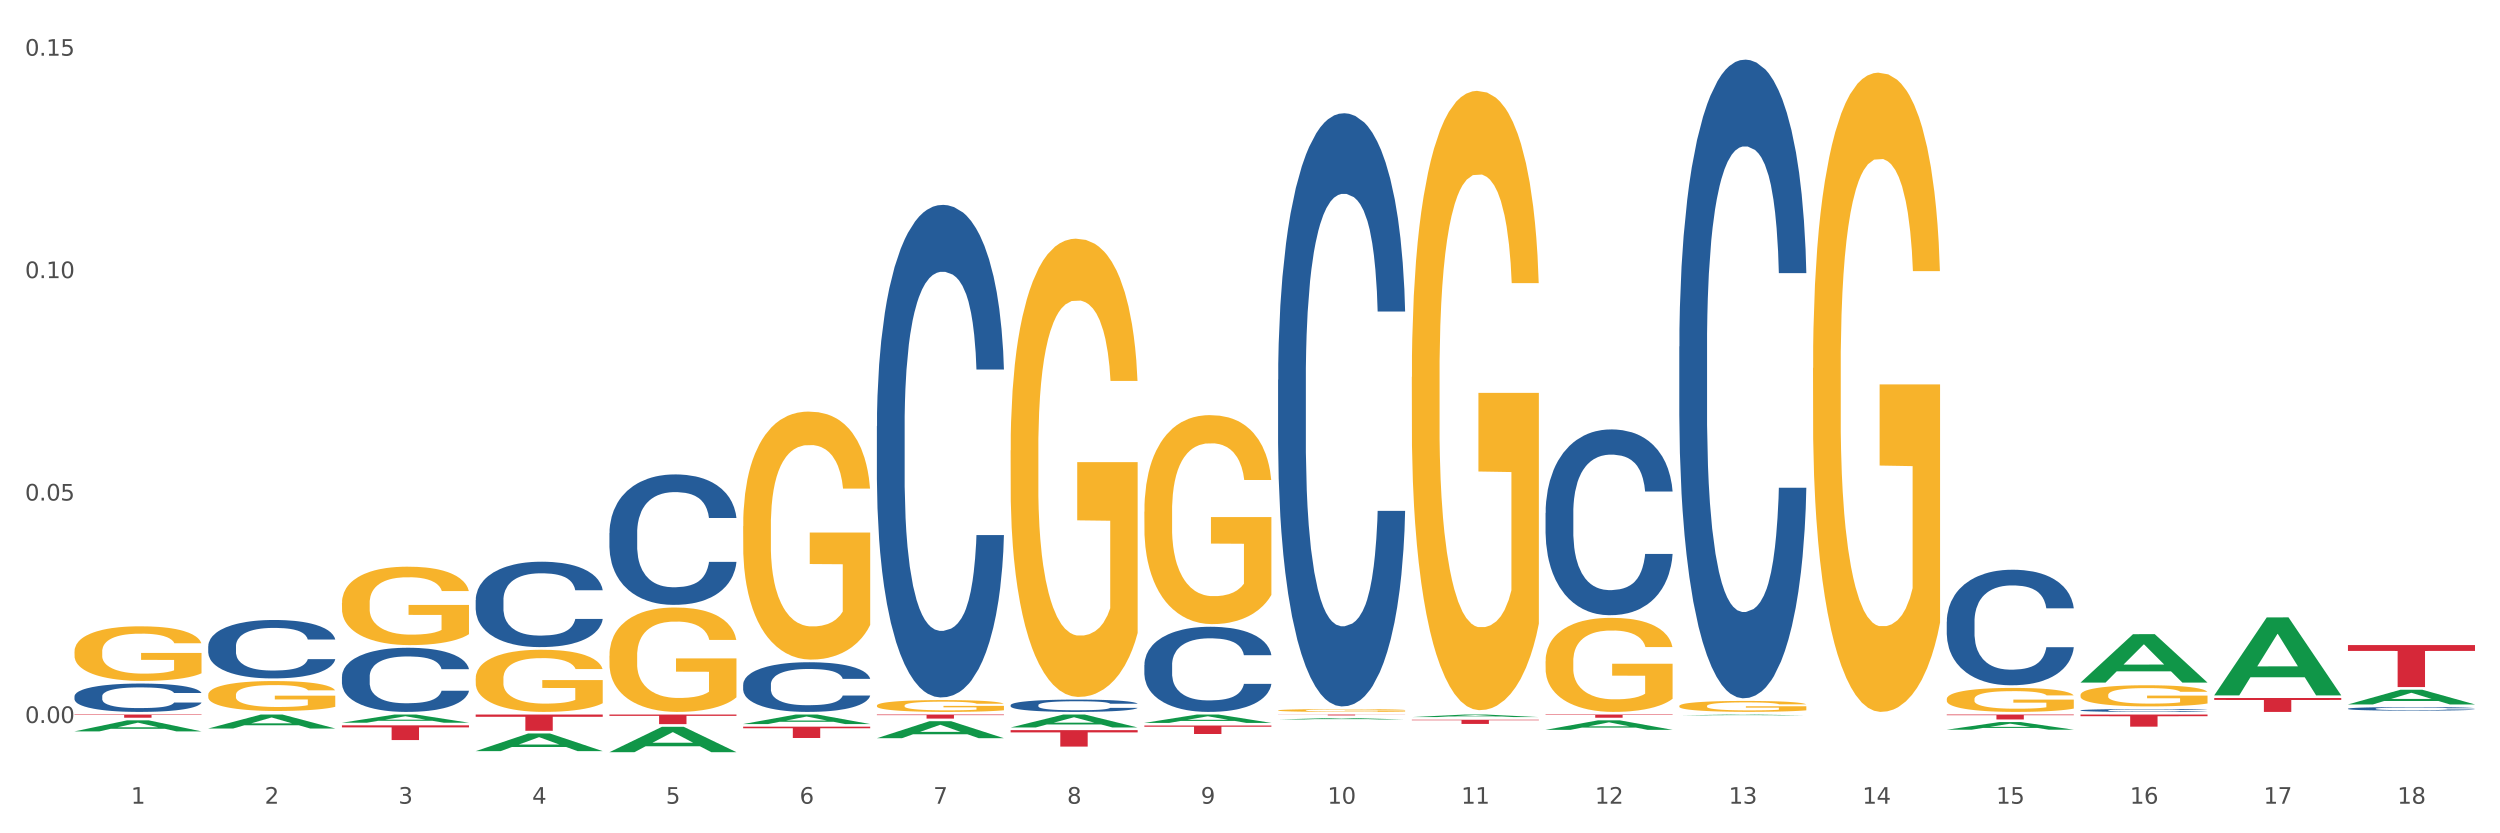 <?xml version="1.0" encoding="utf-8" standalone="no"?>
<!DOCTYPE svg PUBLIC "-//W3C//DTD SVG 1.1//EN"
  "http://www.w3.org/Graphics/SVG/1.1/DTD/svg11.dtd">
<svg xmlns:xlink="http://www.w3.org/1999/xlink" width="1080pt" height="360pt" viewBox="0 0 1080 360" xmlns="http://www.w3.org/2000/svg" version="1.1">
 <rect x="0" y="0" width="1080" height="360" fill="#333333" stroke="none"/>
 <defs>
  <style type="text/css">*{stroke-linejoin: round; stroke-linecap: butt}</style>
 </defs>
 <g id="figure_1">
  <g id="patch_1">
   <path d="M 0 360 
L 1080 360 
L 1080 0 
L 0 0 
z
" style="fill: #ffffff; stroke: #ffffff; stroke-linejoin: miter"/>
  </g>
  <g id="axes_1">
   <g id="matplotlib.axis_1">
    <g id="xtick_1">
     <g id="text_1">
      <!-- 1 -->
      <g style="fill: #4d4d4d" transform="translate(56.563 347.204) scale(0.096 -0.096)">
       <defs>
        <path id="DejaVuSans-31" d="M 794 531 
L 1825 531 
L 1825 4091 
L 703 3866 
L 703 4441 
L 1819 4666 
L 2450 4666 
L 2450 531 
L 3481 531 
L 3481 0 
L 794 0 
L 794 531 
z
" transform="scale(0.016)"/>
       </defs>
       <use xlink:href="#DejaVuSans-31"/>
      </g>
     </g>
    </g>
    <g id="xtick_2">
     <g id="text_2">
      <!-- 2 -->
      <g style="fill: #4d4d4d" transform="translate(114.336 347.204) scale(0.096 -0.096)">
       <defs>
        <path id="DejaVuSans-32" d="M 1228 531 
L 3431 531 
L 3431 0 
L 469 0 
L 469 531 
Q 828 903 1448 1529 
Q 2069 2156 2228 2338 
Q 2531 2678 2651 2914 
Q 2772 3150 2772 3378 
Q 2772 3750 2511 3984 
Q 2250 4219 1831 4219 
Q 1534 4219 1204 4116 
Q 875 4013 500 3803 
L 500 4441 
Q 881 4594 1212 4672 
Q 1544 4750 1819 4750 
Q 2544 4750 2975 4387 
Q 3406 4025 3406 3419 
Q 3406 3131 3298 2873 
Q 3191 2616 2906 2266 
Q 2828 2175 2409 1742 
Q 1991 1309 1228 531 
z
" transform="scale(0.016)"/>
       </defs>
       <use xlink:href="#DejaVuSans-32"/>
      </g>
     </g>
    </g>
    <g id="xtick_3">
     <g id="text_3">
      <!-- 3 -->
      <g style="fill: #4d4d4d" transform="translate(172.109 347.204) scale(0.096 -0.096)">
       <defs>
        <path id="DejaVuSans-33" d="M 2597 2516 
Q 3050 2419 3304 2112 
Q 3559 1806 3559 1356 
Q 3559 666 3084 287 
Q 2609 -91 1734 -91 
Q 1441 -91 1130 -33 
Q 819 25 488 141 
L 488 750 
Q 750 597 1062 519 
Q 1375 441 1716 441 
Q 2309 441 2620 675 
Q 2931 909 2931 1356 
Q 2931 1769 2642 2001 
Q 2353 2234 1838 2234 
L 1294 2234 
L 1294 2753 
L 1863 2753 
Q 2328 2753 2575 2939 
Q 2822 3125 2822 3475 
Q 2822 3834 2567 4026 
Q 2313 4219 1838 4219 
Q 1578 4219 1281 4162 
Q 984 4106 628 3988 
L 628 4550 
Q 988 4650 1302 4700 
Q 1616 4750 1894 4750 
Q 2613 4750 3031 4423 
Q 3450 4097 3450 3541 
Q 3450 3153 3228 2886 
Q 3006 2619 2597 2516 
z
" transform="scale(0.016)"/>
       </defs>
       <use xlink:href="#DejaVuSans-33"/>
      </g>
     </g>
    </g>
    <g id="xtick_4">
     <g id="text_4">
      <!-- 4 -->
      <g style="fill: #4d4d4d" transform="translate(229.882 347.204) scale(0.096 -0.096)">
       <defs>
        <path id="DejaVuSans-34" d="M 2419 4116 
L 825 1625 
L 2419 1625 
L 2419 4116 
z
M 2253 4666 
L 3047 4666 
L 3047 1625 
L 3713 1625 
L 3713 1100 
L 3047 1100 
L 3047 0 
L 2419 0 
L 2419 1100 
L 313 1100 
L 313 1709 
L 2253 4666 
z
" transform="scale(0.016)"/>
       </defs>
       <use xlink:href="#DejaVuSans-34"/>
      </g>
     </g>
    </g>
    <g id="xtick_5">
     <g id="text_5">
      <!-- 5 -->
      <g style="fill: #4d4d4d" transform="translate(287.655 347.204) scale(0.096 -0.096)">
       <defs>
        <path id="DejaVuSans-35" d="M 691 4666 
L 3169 4666 
L 3169 4134 
L 1269 4134 
L 1269 2991 
Q 1406 3038 1543 3061 
Q 1681 3084 1819 3084 
Q 2600 3084 3056 2656 
Q 3513 2228 3513 1497 
Q 3513 744 3044 326 
Q 2575 -91 1722 -91 
Q 1428 -91 1123 -41 
Q 819 9 494 109 
L 494 744 
Q 775 591 1075 516 
Q 1375 441 1709 441 
Q 2250 441 2565 725 
Q 2881 1009 2881 1497 
Q 2881 1984 2565 2268 
Q 2250 2553 1709 2553 
Q 1456 2553 1204 2497 
Q 953 2441 691 2322 
L 691 4666 
z
" transform="scale(0.016)"/>
       </defs>
       <use xlink:href="#DejaVuSans-35"/>
      </g>
     </g>
    </g>
    <g id="xtick_6">
     <g id="text_6">
      <!-- 6 -->
      <g style="fill: #4d4d4d" transform="translate(345.428 347.204) scale(0.096 -0.096)">
       <defs>
        <path id="DejaVuSans-36" d="M 2113 2584 
Q 1688 2584 1439 2293 
Q 1191 2003 1191 1497 
Q 1191 994 1439 701 
Q 1688 409 2113 409 
Q 2538 409 2786 701 
Q 3034 994 3034 1497 
Q 3034 2003 2786 2293 
Q 2538 2584 2113 2584 
z
M 3366 4563 
L 3366 3988 
Q 3128 4100 2886 4159 
Q 2644 4219 2406 4219 
Q 1781 4219 1451 3797 
Q 1122 3375 1075 2522 
Q 1259 2794 1537 2939 
Q 1816 3084 2150 3084 
Q 2853 3084 3261 2657 
Q 3669 2231 3669 1497 
Q 3669 778 3244 343 
Q 2819 -91 2113 -91 
Q 1303 -91 875 529 
Q 447 1150 447 2328 
Q 447 3434 972 4092 
Q 1497 4750 2381 4750 
Q 2619 4750 2861 4703 
Q 3103 4656 3366 4563 
z
" transform="scale(0.016)"/>
       </defs>
       <use xlink:href="#DejaVuSans-36"/>
      </g>
     </g>
    </g>
    <g id="xtick_7">
     <g id="text_7">
      <!-- 7 -->
      <g style="fill: #4d4d4d" transform="translate(403.201 347.204) scale(0.096 -0.096)">
       <defs>
        <path id="DejaVuSans-37" d="M 525 4666 
L 3525 4666 
L 3525 4397 
L 1831 0 
L 1172 0 
L 2766 4134 
L 525 4134 
L 525 4666 
z
" transform="scale(0.016)"/>
       </defs>
       <use xlink:href="#DejaVuSans-37"/>
      </g>
     </g>
    </g>
    <g id="xtick_8">
     <g id="text_8">
      <!-- 8 -->
      <g style="fill: #4d4d4d" transform="translate(460.974 347.204) scale(0.096 -0.096)">
       <defs>
        <path id="DejaVuSans-38" d="M 2034 2216 
Q 1584 2216 1326 1975 
Q 1069 1734 1069 1313 
Q 1069 891 1326 650 
Q 1584 409 2034 409 
Q 2484 409 2743 651 
Q 3003 894 3003 1313 
Q 3003 1734 2745 1975 
Q 2488 2216 2034 2216 
z
M 1403 2484 
Q 997 2584 770 2862 
Q 544 3141 544 3541 
Q 544 4100 942 4425 
Q 1341 4750 2034 4750 
Q 2731 4750 3128 4425 
Q 3525 4100 3525 3541 
Q 3525 3141 3298 2862 
Q 3072 2584 2669 2484 
Q 3125 2378 3379 2068 
Q 3634 1759 3634 1313 
Q 3634 634 3220 271 
Q 2806 -91 2034 -91 
Q 1263 -91 848 271 
Q 434 634 434 1313 
Q 434 1759 690 2068 
Q 947 2378 1403 2484 
z
M 1172 3481 
Q 1172 3119 1398 2916 
Q 1625 2713 2034 2713 
Q 2441 2713 2670 2916 
Q 2900 3119 2900 3481 
Q 2900 3844 2670 4047 
Q 2441 4250 2034 4250 
Q 1625 4250 1398 4047 
Q 1172 3844 1172 3481 
z
" transform="scale(0.016)"/>
       </defs>
       <use xlink:href="#DejaVuSans-38"/>
      </g>
     </g>
    </g>
    <g id="xtick_9">
     <g id="text_9">
      <!-- 9 -->
      <g style="fill: #4d4d4d" transform="translate(518.747 347.204) scale(0.096 -0.096)">
       <defs>
        <path id="DejaVuSans-39" d="M 703 97 
L 703 672 
Q 941 559 1184 500 
Q 1428 441 1663 441 
Q 2288 441 2617 861 
Q 2947 1281 2994 2138 
Q 2813 1869 2534 1725 
Q 2256 1581 1919 1581 
Q 1219 1581 811 2004 
Q 403 2428 403 3163 
Q 403 3881 828 4315 
Q 1253 4750 1959 4750 
Q 2769 4750 3195 4129 
Q 3622 3509 3622 2328 
Q 3622 1225 3098 567 
Q 2575 -91 1691 -91 
Q 1453 -91 1209 -44 
Q 966 3 703 97 
z
M 1959 2075 
Q 2384 2075 2632 2365 
Q 2881 2656 2881 3163 
Q 2881 3666 2632 3958 
Q 2384 4250 1959 4250 
Q 1534 4250 1286 3958 
Q 1038 3666 1038 3163 
Q 1038 2656 1286 2365 
Q 1534 2075 1959 2075 
z
" transform="scale(0.016)"/>
       </defs>
       <use xlink:href="#DejaVuSans-39"/>
      </g>
     </g>
    </g>
    <g id="xtick_10">
     <g id="text_10">
      <!-- 10 -->
      <g style="fill: #4d4d4d" transform="translate(573.466 347.204) scale(0.096 -0.096)">
       <defs>
        <path id="DejaVuSans-30" d="M 2034 4250 
Q 1547 4250 1301 3770 
Q 1056 3291 1056 2328 
Q 1056 1369 1301 889 
Q 1547 409 2034 409 
Q 2525 409 2770 889 
Q 3016 1369 3016 2328 
Q 3016 3291 2770 3770 
Q 2525 4250 2034 4250 
z
M 2034 4750 
Q 2819 4750 3233 4129 
Q 3647 3509 3647 2328 
Q 3647 1150 3233 529 
Q 2819 -91 2034 -91 
Q 1250 -91 836 529 
Q 422 1150 422 2328 
Q 422 3509 836 4129 
Q 1250 4750 2034 4750 
z
" transform="scale(0.016)"/>
       </defs>
       <use xlink:href="#DejaVuSans-31"/>
       <use xlink:href="#DejaVuSans-30" transform="translate(63.623 0)"/>
      </g>
     </g>
    </g>
    <g id="xtick_11">
     <g id="text_11">
      <!-- 11 -->
      <g style="fill: #4d4d4d" transform="translate(631.239 347.204) scale(0.096 -0.096)">
       <use xlink:href="#DejaVuSans-31"/>
       <use xlink:href="#DejaVuSans-31" transform="translate(63.623 0)"/>
      </g>
     </g>
    </g>
    <g id="xtick_12">
     <g id="text_12">
      <!-- 12 -->
      <g style="fill: #4d4d4d" transform="translate(689.012 347.204) scale(0.096 -0.096)">
       <use xlink:href="#DejaVuSans-31"/>
       <use xlink:href="#DejaVuSans-32" transform="translate(63.623 0)"/>
      </g>
     </g>
    </g>
    <g id="xtick_13">
     <g id="text_13">
      <!-- 13 -->
      <g style="fill: #4d4d4d" transform="translate(746.785 347.204) scale(0.096 -0.096)">
       <use xlink:href="#DejaVuSans-31"/>
       <use xlink:href="#DejaVuSans-33" transform="translate(63.623 0)"/>
      </g>
     </g>
    </g>
    <g id="xtick_14">
     <g id="text_14">
      <!-- 14 -->
      <g style="fill: #4d4d4d" transform="translate(804.558 347.204) scale(0.096 -0.096)">
       <use xlink:href="#DejaVuSans-31"/>
       <use xlink:href="#DejaVuSans-34" transform="translate(63.623 0)"/>
      </g>
     </g>
    </g>
    <g id="xtick_15">
     <g id="text_15">
      <!-- 15 -->
      <g style="fill: #4d4d4d" transform="translate(862.331 347.204) scale(0.096 -0.096)">
       <use xlink:href="#DejaVuSans-31"/>
       <use xlink:href="#DejaVuSans-35" transform="translate(63.623 0)"/>
      </g>
     </g>
    </g>
    <g id="xtick_16">
     <g id="text_16">
      <!-- 16 -->
      <g style="fill: #4d4d4d" transform="translate(920.104 347.204) scale(0.096 -0.096)">
       <use xlink:href="#DejaVuSans-31"/>
       <use xlink:href="#DejaVuSans-36" transform="translate(63.623 0)"/>
      </g>
     </g>
    </g>
    <g id="xtick_17">
     <g id="text_17">
      <!-- 17 -->
      <g style="fill: #4d4d4d" transform="translate(977.877 347.204) scale(0.096 -0.096)">
       <use xlink:href="#DejaVuSans-31"/>
       <use xlink:href="#DejaVuSans-37" transform="translate(63.623 0)"/>
      </g>
     </g>
    </g>
    <g id="xtick_18">
     <g id="text_18">
      <!-- 18 -->
      <g style="fill: #4d4d4d" transform="translate(1035.65 347.204) scale(0.096 -0.096)">
       <use xlink:href="#DejaVuSans-31"/>
       <use xlink:href="#DejaVuSans-38" transform="translate(63.623 0)"/>
      </g>
     </g>
    </g>
    <g id="xtick_19"/>
    <g id="xtick_20"/>
    <g id="xtick_21"/>
    <g id="xtick_22"/>
    <g id="xtick_23"/>
    <g id="xtick_24"/>
    <g id="xtick_25"/>
    <g id="xtick_26"/>
    <g id="xtick_27"/>
    <g id="xtick_28"/>
    <g id="xtick_29"/>
    <g id="xtick_30"/>
    <g id="xtick_31"/>
    <g id="xtick_32"/>
    <g id="xtick_33"/>
    <g id="xtick_34"/>
    <g id="xtick_35"/>
   </g>
   <g id="matplotlib.axis_2">
    <g id="ytick_1">
     <g id="text_19">
      <!-- 0.00 -->
      <g style="fill: #4d4d4d" transform="translate(10.8 312.329) scale(0.096 -0.096)">
       <defs>
        <path id="DejaVuSans-2e" d="M 684 794 
L 1344 794 
L 1344 0 
L 684 0 
L 684 794 
z
" transform="scale(0.016)"/>
       </defs>
       <use xlink:href="#DejaVuSans-30"/>
       <use xlink:href="#DejaVuSans-2e" transform="translate(63.623 0)"/>
       <use xlink:href="#DejaVuSans-30" transform="translate(95.41 0)"/>
       <use xlink:href="#DejaVuSans-30" transform="translate(159.033 0)"/>
      </g>
     </g>
    </g>
    <g id="ytick_2">
     <g id="text_20">
      <!-- 0.05 -->
      <g style="fill: #4d4d4d" transform="translate(10.8 216.241) scale(0.096 -0.096)">
       <use xlink:href="#DejaVuSans-30"/>
       <use xlink:href="#DejaVuSans-2e" transform="translate(63.623 0)"/>
       <use xlink:href="#DejaVuSans-30" transform="translate(95.41 0)"/>
       <use xlink:href="#DejaVuSans-35" transform="translate(159.033 0)"/>
      </g>
     </g>
    </g>
    <g id="ytick_3">
     <g id="text_21">
      <!-- 0.10 -->
      <g style="fill: #4d4d4d" transform="translate(10.8 120.153) scale(0.096 -0.096)">
       <use xlink:href="#DejaVuSans-30"/>
       <use xlink:href="#DejaVuSans-2e" transform="translate(63.623 0)"/>
       <use xlink:href="#DejaVuSans-31" transform="translate(95.41 0)"/>
       <use xlink:href="#DejaVuSans-30" transform="translate(159.033 0)"/>
      </g>
     </g>
    </g>
    <g id="ytick_4">
     <g id="text_22">
      <!-- 0.15 -->
      <g style="fill: #4d4d4d" transform="translate(10.8 24.065) scale(0.096 -0.096)">
       <use xlink:href="#DejaVuSans-30"/>
       <use xlink:href="#DejaVuSans-2e" transform="translate(63.623 0)"/>
       <use xlink:href="#DejaVuSans-31" transform="translate(95.41 0)"/>
       <use xlink:href="#DejaVuSans-35" transform="translate(159.033 0)"/>
      </g>
     </g>
    </g>
    <g id="ytick_5"/>
    <g id="ytick_6"/>
    <g id="ytick_7"/>
   </g>
   <g id="PolyCollection_1">
    <path d="M 32.175 315.95 
L 32.232 315.945 
L 54.864 311.193 
L 64.257 311.188 
L 87.059 315.959 
L 76.196 315.959 
L 71.273 314.848 
L 47.905 314.848 
L 47.735 314.866 
L 42.982 315.959 
L 32.175 315.959 
L 32.175 315.95 
L 50.847 314.185 
L 68.331 314.18 
L 59.674 312.205 
L 59.561 312.196 
L 59.447 312.21 
L 50.79 314.18 
L 50.847 314.185 
L 32.175 315.95 
z
" clip-path="url(#p533ad8f80c)" style="fill: #109648"/>
    <path d="M 89.948 314.704 
L 90.005 314.699 
L 112.637 308.687 
L 122.03 308.681 
L 144.832 314.716 
L 133.969 314.716 
L 129.046 313.311 
L 105.678 313.311 
L 105.508 313.333 
L 100.755 314.716 
L 89.948 314.716 
L 89.948 314.704 
L 108.62 312.472 
L 126.104 312.466 
L 117.447 309.968 
L 117.334 309.956 
L 117.22 309.973 
L 108.563 312.466 
L 108.62 312.472 
L 89.948 314.704 
z
" clip-path="url(#p533ad8f80c)" style="fill: #109648"/>
    <path d="M 147.721 312.208 
L 147.778 312.205 
L 170.41 308.685 
L 179.803 308.681 
L 202.605 312.215 
L 191.742 312.215 
L 186.819 311.392 
L 163.451 311.392 
L 163.281 311.405 
L 158.528 312.215 
L 147.721 312.215 
L 147.721 312.208 
L 166.393 310.901 
L 183.877 310.898 
L 175.22 309.435 
L 175.107 309.428 
L 174.993 309.438 
L 166.336 310.898 
L 166.393 310.901 
L 147.721 312.208 
z
" clip-path="url(#p533ad8f80c)" style="fill: #109648"/>
    <path d="M 205.494 324.476 
L 205.551 324.469 
L 228.183 316.859 
L 237.576 316.852 
L 260.378 324.491 
L 249.515 324.491 
L 244.592 322.712 
L 221.224 322.712 
L 221.054 322.741 
L 216.301 324.491 
L 205.494 324.491 
L 205.494 324.476 
L 224.166 321.651 
L 241.65 321.643 
L 232.993 318.48 
L 232.88 318.466 
L 232.766 318.487 
L 224.109 321.643 
L 224.166 321.651 
L 205.494 324.476 
z
" clip-path="url(#p533ad8f80c)" style="fill: #109648"/>
    <path d="M 263.267 324.929 
L 263.324 324.919 
L 285.956 313.977 
L 295.349 313.967 
L 318.151 324.95 
L 307.288 324.95 
L 302.365 322.392 
L 278.997 322.392 
L 278.827 322.433 
L 274.074 324.95 
L 263.267 324.95 
L 263.267 324.929 
L 281.939 320.866 
L 299.423 320.855 
L 290.766 316.308 
L 290.653 316.287 
L 290.539 316.318 
L 281.882 320.855 
L 281.939 320.866 
L 263.267 324.929 
z
" clip-path="url(#p533ad8f80c)" style="fill: #109648"/>
    <path d="M 321.04 312.778 
L 321.096 312.774 
L 343.729 308.685 
L 353.122 308.681 
L 375.924 312.786 
L 365.061 312.786 
L 360.138 311.83 
L 336.77 311.83 
L 336.6 311.846 
L 331.847 312.786 
L 321.04 312.786 
L 321.04 312.778 
L 339.712 311.26 
L 357.196 311.256 
L 348.539 309.556 
L 348.425 309.549 
L 348.312 309.56 
L 339.655 311.256 
L 339.712 311.26 
L 321.04 312.778 
z
" clip-path="url(#p533ad8f80c)" style="fill: #109648"/>
    <path d="M 436.586 315.411 
L 491.47 315.411 
L 491.47 316.402 
L 469.881 316.408 
L 469.881 322.543 
L 458.045 322.543 
L 458.045 316.408 
L 436.586 316.402 
L 436.586 315.417 
L 436.586 315.411 
z
" clip-path="url(#p533ad8f80c)" style="fill: #d62839"/>
    <path d="M 494.359 313.425 
L 549.243 313.425 
L 549.243 313.935 
L 527.654 313.939 
L 527.654 317.099 
L 515.818 317.099 
L 515.818 313.939 
L 494.359 313.935 
L 494.359 313.428 
L 494.359 313.425 
z
" clip-path="url(#p533ad8f80c)" style="fill: #d62839"/>
    <path d="M 552.132 308.681 
L 607.016 308.681 
L 607.016 308.735 
L 585.427 308.735 
L 585.427 309.064 
L 573.591 309.064 
L 573.591 308.735 
L 552.132 308.735 
L 552.132 308.682 
L 552.132 308.681 
z
" clip-path="url(#p533ad8f80c)" style="fill: #d62839"/>
    <path d="M 609.905 310.912 
L 664.789 310.912 
L 664.789 311.167 
L 643.2 311.169 
L 643.2 312.752 
L 631.364 312.752 
L 631.364 311.169 
L 609.905 311.167 
L 609.905 310.914 
L 609.905 310.912 
z
" clip-path="url(#p533ad8f80c)" style="fill: #d62839"/>
    <path d="M 667.678 308.681 
L 722.562 308.681 
L 722.562 308.871 
L 700.973 308.873 
L 700.973 310.049 
L 689.137 310.049 
L 689.137 308.873 
L 667.678 308.871 
L 667.678 308.683 
L 667.678 308.681 
z
" clip-path="url(#p533ad8f80c)" style="fill: #d62839"/>
    <path d="M 840.997 308.681 
L 895.881 308.681 
L 895.881 308.977 
L 874.291 308.979 
L 874.291 310.811 
L 862.456 310.811 
L 862.456 308.979 
L 840.997 308.977 
L 840.997 308.683 
L 840.997 308.681 
z
" clip-path="url(#p533ad8f80c)" style="fill: #d62839"/>
    <path d="M 321.04 313.918 
L 375.924 313.918 
L 375.924 314.6 
L 354.335 314.605 
L 354.335 318.828 
L 342.499 318.828 
L 342.499 314.605 
L 321.04 314.6 
L 321.04 313.922 
L 321.04 313.918 
z
" clip-path="url(#p533ad8f80c)" style="fill: #d62839"/>
    <path d="M 378.813 308.681 
L 433.697 308.681 
L 433.697 308.924 
L 412.108 308.926 
L 412.108 310.43 
L 400.272 310.43 
L 400.272 308.926 
L 378.813 308.924 
L 378.813 308.683 
L 378.813 308.681 
z
" clip-path="url(#p533ad8f80c)" style="fill: #d62839"/>
    <path d="M 205.494 259.233 
L 205.559 259.199 
L 205.559 258.256 
L 205.753 256.975 
L 206.467 254.616 
L 207.375 252.83 
L 208.932 250.741 
L 209.776 249.865 
L 210.879 248.887 
L 213.149 247.303 
L 215.744 245.955 
L 217.561 245.214 
L 218.923 244.742 
L 221.972 243.9 
L 223.724 243.529 
L 225.54 243.226 
L 227.097 243.024 
L 229.692 242.788 
L 231.768 242.687 
L 234.169 242.653 
L 236.18 242.687 
L 238.84 242.821 
L 242.732 243.226 
L 244.224 243.462 
L 246.236 243.866 
L 248.312 244.405 
L 249.998 244.944 
L 251.945 245.72 
L 253.956 246.731 
L 255.902 248.011 
L 257.264 249.191 
L 258.367 250.438 
L 259.34 251.954 
L 260.054 253.605 
L 260.378 254.987 
L 248.506 254.987 
L 248.182 253.74 
L 247.533 252.392 
L 246.884 251.482 
L 246.171 250.741 
L 245.068 249.898 
L 244.095 249.359 
L 242.473 248.719 
L 240.981 248.314 
L 239.748 248.079 
L 238.256 247.876 
L 235.077 247.674 
L 232.806 247.674 
L 231.379 247.742 
L 229.627 247.91 
L 228.135 248.146 
L 226.384 248.55 
L 225.021 248.988 
L 223.659 249.561 
L 222.88 249.966 
L 221.713 250.707 
L 220.934 251.314 
L 219.896 252.358 
L 219.312 253.1 
L 218.274 255.021 
L 217.82 256.436 
L 217.626 257.413 
L 217.496 258.492 
L 217.496 263.749 
L 217.885 266.108 
L 218.209 267.119 
L 218.728 268.265 
L 219.702 269.747 
L 221.129 271.197 
L 222.621 272.241 
L 223.854 272.882 
L 225.021 273.353 
L 226.189 273.724 
L 227.616 274.061 
L 228.784 274.263 
L 230.536 274.465 
L 232.612 274.566 
L 234.234 274.566 
L 237.542 274.398 
L 239.034 274.229 
L 240.462 273.994 
L 242.019 273.623 
L 243.251 273.219 
L 243.965 272.915 
L 245.133 272.275 
L 246.041 271.601 
L 246.819 270.826 
L 247.338 270.152 
L 247.922 269.141 
L 248.376 267.995 
L 248.506 267.388 
L 260.378 267.388 
L 260.119 268.602 
L 259.665 269.781 
L 258.756 271.365 
L 258.043 272.275 
L 256.94 273.387 
L 255.772 274.331 
L 254.15 275.375 
L 252.658 276.15 
L 251.101 276.824 
L 249.414 277.431 
L 246.365 278.273 
L 245.262 278.509 
L 242.927 278.914 
L 241.11 279.15 
L 238.45 279.386 
L 235.726 279.52 
L 232.871 279.554 
L 230.341 279.487 
L 227.551 279.284 
L 225.8 279.082 
L 223.854 278.779 
L 221.583 278.307 
L 219.442 277.734 
L 217.431 277.06 
L 215.55 276.285 
L 213.798 275.409 
L 211.527 273.96 
L 209.841 272.545 
L 208.608 271.23 
L 207.765 270.118 
L 206.921 268.703 
L 206.467 267.725 
L 205.753 265.366 
L 205.494 263.176 
L 205.494 259.233 
z
" clip-path="url(#p533ad8f80c)" style="fill: #255c99"/>
    <path d="M 263.267 230.27 
L 263.332 230.218 
L 263.332 228.777 
L 263.526 226.821 
L 264.24 223.218 
L 265.148 220.489 
L 266.705 217.298 
L 267.549 215.96 
L 268.652 214.467 
L 270.922 212.048 
L 273.517 209.989 
L 275.334 208.856 
L 276.696 208.136 
L 279.745 206.849 
L 281.497 206.283 
L 283.313 205.819 
L 284.87 205.51 
L 287.465 205.15 
L 289.541 204.996 
L 291.942 204.944 
L 293.953 204.996 
L 296.613 205.202 
L 300.505 205.819 
L 301.997 206.18 
L 304.008 206.797 
L 306.084 207.621 
L 307.771 208.444 
L 309.717 209.628 
L 311.729 211.173 
L 313.675 213.129 
L 315.037 214.93 
L 316.14 216.835 
L 317.113 219.151 
L 317.827 221.673 
L 318.151 223.784 
L 306.279 223.784 
L 305.955 221.879 
L 305.306 219.82 
L 304.657 218.43 
L 303.944 217.298 
L 302.841 216.011 
L 301.868 215.188 
L 300.246 214.21 
L 298.754 213.592 
L 297.521 213.232 
L 296.029 212.923 
L 292.85 212.614 
L 290.579 212.614 
L 289.152 212.717 
L 287.4 212.974 
L 285.908 213.334 
L 284.157 213.952 
L 282.794 214.621 
L 281.432 215.496 
L 280.653 216.114 
L 279.486 217.247 
L 278.707 218.173 
L 277.669 219.769 
L 277.085 220.901 
L 276.047 223.835 
L 275.593 225.997 
L 275.399 227.49 
L 275.269 229.137 
L 275.269 237.167 
L 275.658 240.77 
L 275.982 242.314 
L 276.501 244.065 
L 277.475 246.329 
L 278.902 248.543 
L 280.394 250.139 
L 281.627 251.117 
L 282.794 251.837 
L 283.962 252.403 
L 285.389 252.918 
L 286.557 253.227 
L 288.309 253.536 
L 290.385 253.69 
L 292.007 253.69 
L 295.315 253.433 
L 296.807 253.176 
L 298.235 252.815 
L 299.792 252.249 
L 301.024 251.631 
L 301.738 251.168 
L 302.906 250.19 
L 303.814 249.161 
L 304.592 247.977 
L 305.111 246.947 
L 305.695 245.403 
L 306.149 243.653 
L 306.279 242.726 
L 318.151 242.726 
L 317.892 244.579 
L 317.438 246.381 
L 316.529 248.8 
L 315.816 250.19 
L 314.713 251.889 
L 313.545 253.33 
L 311.923 254.926 
L 310.431 256.11 
L 308.874 257.139 
L 307.187 258.066 
L 304.138 259.352 
L 303.035 259.713 
L 300.7 260.33 
L 298.883 260.691 
L 296.223 261.051 
L 293.499 261.257 
L 290.644 261.308 
L 288.114 261.206 
L 285.324 260.897 
L 283.573 260.588 
L 281.627 260.125 
L 279.356 259.404 
L 277.215 258.529 
L 275.204 257.499 
L 273.323 256.315 
L 271.571 254.977 
L 269.3 252.764 
L 267.614 250.602 
L 266.381 248.594 
L 265.538 246.896 
L 264.694 244.734 
L 264.24 243.241 
L 263.526 239.638 
L 263.267 236.292 
L 263.267 230.27 
z
" clip-path="url(#p533ad8f80c)" style="fill: #255c99"/>
    <path d="M 321.04 295.728 
L 321.105 295.709 
L 321.105 295.16 
L 321.299 294.415 
L 322.013 293.043 
L 322.921 292.004 
L 324.478 290.788 
L 325.322 290.278 
L 326.425 289.71 
L 328.695 288.789 
L 331.29 288.004 
L 333.107 287.573 
L 334.469 287.299 
L 337.518 286.809 
L 339.27 286.593 
L 341.086 286.416 
L 342.643 286.299 
L 345.238 286.162 
L 347.314 286.103 
L 349.715 286.083 
L 351.726 286.103 
L 354.386 286.181 
L 358.278 286.416 
L 359.77 286.554 
L 361.781 286.789 
L 363.857 287.103 
L 365.544 287.416 
L 367.49 287.867 
L 369.502 288.455 
L 371.448 289.2 
L 372.81 289.886 
L 373.913 290.612 
L 374.886 291.494 
L 375.6 292.455 
L 375.924 293.258 
L 364.052 293.258 
L 363.728 292.533 
L 363.079 291.749 
L 362.43 291.219 
L 361.717 290.788 
L 360.614 290.298 
L 359.641 289.984 
L 358.019 289.612 
L 356.527 289.377 
L 355.294 289.239 
L 353.802 289.122 
L 350.623 289.004 
L 348.352 289.004 
L 346.925 289.043 
L 345.173 289.141 
L 343.681 289.279 
L 341.93 289.514 
L 340.567 289.769 
L 339.205 290.102 
L 338.426 290.337 
L 337.259 290.769 
L 336.48 291.121 
L 335.442 291.729 
L 334.858 292.16 
L 333.82 293.278 
L 333.366 294.101 
L 333.172 294.67 
L 333.042 295.297 
L 333.042 298.355 
L 333.431 299.728 
L 333.755 300.316 
L 334.274 300.982 
L 335.248 301.845 
L 336.675 302.688 
L 338.167 303.296 
L 339.4 303.668 
L 340.567 303.943 
L 341.735 304.158 
L 343.162 304.354 
L 344.33 304.472 
L 346.082 304.59 
L 348.158 304.648 
L 349.78 304.648 
L 353.088 304.55 
L 354.58 304.452 
L 356.008 304.315 
L 357.565 304.099 
L 358.797 303.864 
L 359.511 303.688 
L 360.679 303.315 
L 361.587 302.923 
L 362.365 302.472 
L 362.884 302.08 
L 363.468 301.492 
L 363.922 300.826 
L 364.052 300.473 
L 375.924 300.473 
L 375.665 301.178 
L 375.211 301.865 
L 374.302 302.786 
L 373.589 303.315 
L 372.486 303.962 
L 371.318 304.511 
L 369.696 305.119 
L 368.204 305.57 
L 366.647 305.962 
L 364.96 306.315 
L 361.911 306.805 
L 360.808 306.942 
L 358.473 307.177 
L 356.656 307.315 
L 353.996 307.452 
L 351.272 307.53 
L 348.417 307.55 
L 345.887 307.511 
L 343.097 307.393 
L 341.346 307.275 
L 339.4 307.099 
L 337.129 306.824 
L 334.988 306.491 
L 332.977 306.099 
L 331.096 305.648 
L 329.344 305.138 
L 327.073 304.295 
L 325.387 303.472 
L 324.154 302.708 
L 323.311 302.061 
L 322.467 301.237 
L 322.013 300.669 
L 321.299 299.296 
L 321.04 298.022 
L 321.04 295.728 
z
" clip-path="url(#p533ad8f80c)" style="fill: #255c99"/>
    <path d="M 378.813 184.117 
L 378.878 183.922 
L 378.878 178.481 
L 379.072 171.096 
L 379.786 157.492 
L 380.694 147.192 
L 382.251 135.143 
L 383.095 130.09 
L 384.198 124.455 
L 386.468 115.321 
L 389.063 107.547 
L 390.88 103.272 
L 392.242 100.551 
L 395.291 95.692 
L 397.043 93.555 
L 398.859 91.806 
L 400.416 90.64 
L 403.011 89.279 
L 405.087 88.696 
L 407.488 88.502 
L 409.499 88.696 
L 412.159 89.474 
L 416.051 91.806 
L 417.543 93.166 
L 419.554 95.498 
L 421.63 98.608 
L 423.317 101.717 
L 425.263 106.187 
L 427.275 112.017 
L 429.221 119.402 
L 430.583 126.204 
L 431.686 133.394 
L 432.659 142.139 
L 433.373 151.662 
L 433.697 159.63 
L 421.825 159.63 
L 421.501 152.439 
L 420.852 144.666 
L 420.203 139.419 
L 419.49 135.143 
L 418.387 130.285 
L 417.414 127.175 
L 415.792 123.483 
L 414.3 121.151 
L 413.067 119.79 
L 411.575 118.624 
L 408.396 117.458 
L 406.125 117.458 
L 404.698 117.847 
L 402.946 118.819 
L 401.454 120.179 
L 399.703 122.511 
L 398.34 125.038 
L 396.978 128.341 
L 396.199 130.673 
L 395.032 134.949 
L 394.253 138.447 
L 393.215 144.472 
L 392.631 148.747 
L 391.593 159.824 
L 391.139 167.987 
L 390.945 173.622 
L 390.815 179.841 
L 390.815 210.158 
L 391.204 223.762 
L 391.528 229.592 
L 392.047 236.2 
L 393.021 244.751 
L 394.448 253.107 
L 395.94 259.132 
L 397.173 262.824 
L 398.34 265.545 
L 399.508 267.683 
L 400.935 269.626 
L 402.103 270.792 
L 403.855 271.958 
L 405.931 272.541 
L 407.553 272.541 
L 410.861 271.569 
L 412.353 270.598 
L 413.781 269.237 
L 415.338 267.1 
L 416.57 264.767 
L 417.284 263.018 
L 418.452 259.326 
L 419.36 255.439 
L 420.138 250.969 
L 420.657 247.083 
L 421.241 241.252 
L 421.695 234.645 
L 421.825 231.147 
L 433.697 231.147 
L 433.438 238.143 
L 432.984 244.945 
L 432.075 254.079 
L 431.362 259.326 
L 430.259 265.739 
L 429.091 271.181 
L 427.469 277.205 
L 425.977 281.675 
L 424.42 285.562 
L 422.733 289.06 
L 419.684 293.918 
L 418.581 295.279 
L 416.246 297.611 
L 414.429 298.971 
L 411.769 300.332 
L 409.045 301.109 
L 406.19 301.303 
L 403.66 300.915 
L 400.87 299.749 
L 399.119 298.582 
L 397.173 296.833 
L 394.902 294.113 
L 392.761 290.809 
L 390.75 286.922 
L 388.869 282.452 
L 387.117 277.4 
L 384.846 269.043 
L 383.16 260.881 
L 381.927 253.301 
L 381.084 246.888 
L 380.24 238.726 
L 379.786 233.09 
L 379.072 219.486 
L 378.813 206.854 
L 378.813 184.117 
z
" clip-path="url(#p533ad8f80c)" style="fill: #255c99"/>
    <path d="M 436.586 304.614 
L 436.651 304.609 
L 436.651 304.473 
L 436.845 304.288 
L 437.559 303.947 
L 438.467 303.689 
L 440.024 303.387 
L 440.868 303.261 
L 441.97 303.119 
L 444.241 302.891 
L 446.836 302.696 
L 448.653 302.589 
L 450.015 302.521 
L 453.064 302.399 
L 454.816 302.345 
L 456.632 302.302 
L 458.189 302.272 
L 460.784 302.238 
L 462.86 302.224 
L 465.261 302.219 
L 467.272 302.224 
L 469.932 302.243 
L 473.824 302.302 
L 475.316 302.336 
L 477.327 302.394 
L 479.403 302.472 
L 481.09 302.55 
L 483.036 302.662 
L 485.048 302.808 
L 486.994 302.993 
L 488.356 303.163 
L 489.459 303.343 
L 490.432 303.562 
L 491.146 303.801 
L 491.47 304.001 
L 479.598 304.001 
L 479.274 303.821 
L 478.625 303.626 
L 477.976 303.494 
L 477.263 303.387 
L 476.16 303.266 
L 475.187 303.188 
L 473.565 303.095 
L 472.073 303.037 
L 470.84 303.003 
L 469.348 302.973 
L 466.169 302.944 
L 463.898 302.944 
L 462.471 302.954 
L 460.719 302.978 
L 459.227 303.012 
L 457.476 303.071 
L 456.113 303.134 
L 454.751 303.217 
L 453.972 303.275 
L 452.805 303.382 
L 452.026 303.47 
L 450.988 303.621 
L 450.404 303.728 
L 449.366 304.006 
L 448.912 304.21 
L 448.718 304.351 
L 448.588 304.507 
L 448.588 305.266 
L 448.977 305.607 
L 449.301 305.753 
L 449.82 305.919 
L 450.794 306.133 
L 452.221 306.342 
L 453.713 306.493 
L 454.946 306.586 
L 456.113 306.654 
L 457.281 306.708 
L 458.708 306.756 
L 459.876 306.785 
L 461.628 306.815 
L 463.704 306.829 
L 465.326 306.829 
L 468.634 306.805 
L 470.126 306.781 
L 471.554 306.746 
L 473.111 306.693 
L 474.343 306.635 
L 475.057 306.591 
L 476.225 306.498 
L 477.133 306.401 
L 477.911 306.289 
L 478.43 306.191 
L 479.014 306.045 
L 479.468 305.88 
L 479.598 305.792 
L 491.47 305.792 
L 491.211 305.968 
L 490.757 306.138 
L 489.848 306.367 
L 489.135 306.498 
L 488.032 306.659 
L 486.864 306.795 
L 485.242 306.946 
L 483.75 307.058 
L 482.193 307.155 
L 480.506 307.243 
L 477.457 307.365 
L 476.354 307.399 
L 474.019 307.457 
L 472.202 307.491 
L 469.542 307.525 
L 466.818 307.545 
L 463.963 307.55 
L 461.433 307.54 
L 458.643 307.511 
L 456.892 307.482 
L 454.946 307.438 
L 452.675 307.37 
L 450.534 307.287 
L 448.523 307.19 
L 446.642 307.078 
L 444.89 306.951 
L 442.619 306.742 
L 440.932 306.537 
L 439.7 306.347 
L 438.856 306.187 
L 438.013 305.982 
L 437.559 305.841 
L 436.845 305.5 
L 436.586 305.184 
L 436.586 304.614 
z
" clip-path="url(#p533ad8f80c)" style="fill: #255c99"/>
    <path d="M 494.359 287.29 
L 494.424 287.257 
L 494.424 286.316 
L 494.618 285.039 
L 495.332 282.688 
L 496.24 280.907 
L 497.797 278.824 
L 498.641 277.95 
L 499.743 276.976 
L 502.014 275.397 
L 504.609 274.053 
L 506.426 273.314 
L 507.788 272.844 
L 510.837 272.004 
L 512.589 271.634 
L 514.405 271.332 
L 515.962 271.13 
L 518.557 270.895 
L 520.633 270.794 
L 523.034 270.76 
L 525.045 270.794 
L 527.705 270.928 
L 531.597 271.332 
L 533.089 271.567 
L 535.1 271.97 
L 537.176 272.508 
L 538.863 273.045 
L 540.809 273.818 
L 542.821 274.826 
L 544.767 276.102 
L 546.129 277.278 
L 547.232 278.522 
L 548.205 280.033 
L 548.919 281.68 
L 549.243 283.057 
L 537.371 283.057 
L 537.047 281.814 
L 536.398 280.47 
L 535.749 279.563 
L 535.036 278.824 
L 533.933 277.984 
L 532.96 277.446 
L 531.338 276.808 
L 529.846 276.405 
L 528.613 276.17 
L 527.121 275.968 
L 523.942 275.767 
L 521.671 275.767 
L 520.244 275.834 
L 518.492 276.002 
L 517 276.237 
L 515.249 276.64 
L 513.886 277.077 
L 512.524 277.648 
L 511.745 278.051 
L 510.578 278.79 
L 509.799 279.395 
L 508.761 280.437 
L 508.177 281.176 
L 507.139 283.091 
L 506.685 284.502 
L 506.49 285.476 
L 506.361 286.551 
L 506.361 291.793 
L 506.75 294.144 
L 507.074 295.152 
L 507.593 296.295 
L 508.566 297.773 
L 509.994 299.218 
L 511.486 300.259 
L 512.718 300.897 
L 513.886 301.368 
L 515.054 301.737 
L 516.481 302.073 
L 517.649 302.275 
L 519.401 302.477 
L 521.477 302.577 
L 523.099 302.577 
L 526.407 302.409 
L 527.899 302.241 
L 529.327 302.006 
L 530.884 301.637 
L 532.116 301.233 
L 532.83 300.931 
L 533.998 300.293 
L 534.906 299.621 
L 535.684 298.848 
L 536.203 298.176 
L 536.787 297.168 
L 537.241 296.026 
L 537.371 295.421 
L 549.243 295.421 
L 548.984 296.631 
L 548.53 297.806 
L 547.621 299.386 
L 546.908 300.293 
L 545.805 301.401 
L 544.637 302.342 
L 543.015 303.384 
L 541.523 304.156 
L 539.966 304.828 
L 538.279 305.433 
L 535.23 306.273 
L 534.127 306.508 
L 531.792 306.911 
L 529.975 307.147 
L 527.315 307.382 
L 524.591 307.516 
L 521.736 307.55 
L 519.206 307.483 
L 516.416 307.281 
L 514.665 307.079 
L 512.718 306.777 
L 510.448 306.307 
L 508.307 305.736 
L 506.296 305.064 
L 504.414 304.291 
L 502.663 303.417 
L 500.392 301.973 
L 498.705 300.561 
L 497.473 299.251 
L 496.629 298.142 
L 495.786 296.731 
L 495.332 295.757 
L 494.618 293.405 
L 494.359 291.221 
L 494.359 287.29 
z
" clip-path="url(#p533ad8f80c)" style="fill: #255c99"/>
    <path d="M 552.132 164.061 
L 552.197 163.827 
L 552.197 157.274 
L 552.391 148.38 
L 553.105 131.998 
L 554.013 119.594 
L 555.57 105.083 
L 556.414 98.998 
L 557.516 92.211 
L 559.787 81.212 
L 562.382 71.85 
L 564.199 66.701 
L 565.561 63.425 
L 568.61 57.574 
L 570.362 55 
L 572.178 52.893 
L 573.735 51.489 
L 576.33 49.851 
L 578.406 49.149 
L 580.807 48.915 
L 582.818 49.149 
L 585.478 50.085 
L 589.37 52.893 
L 590.862 54.532 
L 592.873 57.34 
L 594.949 61.085 
L 596.636 64.829 
L 598.582 70.212 
L 600.594 77.233 
L 602.54 86.126 
L 603.902 94.318 
L 605.005 102.977 
L 605.978 113.509 
L 606.692 124.977 
L 607.016 134.572 
L 595.144 134.572 
L 594.82 125.913 
L 594.171 116.551 
L 593.522 110.232 
L 592.809 105.083 
L 591.706 99.232 
L 590.733 95.488 
L 589.111 91.041 
L 587.619 88.233 
L 586.386 86.595 
L 584.894 85.19 
L 581.715 83.786 
L 579.444 83.786 
L 578.017 84.254 
L 576.265 85.424 
L 574.773 87.063 
L 573.022 89.871 
L 571.659 92.913 
L 570.297 96.892 
L 569.518 99.701 
L 568.351 104.849 
L 567.572 109.062 
L 566.534 116.317 
L 565.95 121.466 
L 564.912 134.806 
L 564.458 144.636 
L 564.263 151.423 
L 564.134 158.912 
L 564.134 195.422 
L 564.523 211.804 
L 564.847 218.825 
L 565.366 226.782 
L 566.339 237.08 
L 567.767 247.144 
L 569.259 254.399 
L 570.491 258.845 
L 571.659 262.122 
L 572.827 264.696 
L 574.254 267.037 
L 575.422 268.441 
L 577.174 269.845 
L 579.25 270.547 
L 580.871 270.547 
L 584.18 269.377 
L 585.672 268.207 
L 587.1 266.569 
L 588.657 263.994 
L 589.889 261.186 
L 590.603 259.079 
L 591.771 254.633 
L 592.679 249.952 
L 593.457 244.569 
L 593.976 239.888 
L 594.56 232.867 
L 595.014 224.91 
L 595.144 220.697 
L 607.016 220.697 
L 606.757 229.123 
L 606.303 237.314 
L 605.394 248.314 
L 604.681 254.633 
L 603.578 262.356 
L 602.41 268.909 
L 600.788 276.164 
L 599.296 281.547 
L 597.739 286.228 
L 596.052 290.44 
L 593.003 296.291 
L 591.9 297.93 
L 589.565 300.738 
L 587.748 302.376 
L 585.088 304.014 
L 582.364 304.951 
L 579.509 305.185 
L 576.979 304.717 
L 574.189 303.312 
L 572.438 301.908 
L 570.491 299.802 
L 568.221 296.525 
L 566.08 292.547 
L 564.069 287.866 
L 562.187 282.483 
L 560.436 276.398 
L 558.165 266.335 
L 556.478 256.505 
L 555.246 247.378 
L 554.402 239.654 
L 553.559 229.825 
L 553.105 223.038 
L 552.391 206.655 
L 552.132 191.443 
L 552.132 164.061 
z
" clip-path="url(#p533ad8f80c)" style="fill: #255c99"/>
    <path d="M 667.678 221.571 
L 667.743 221.497 
L 667.743 219.445 
L 667.937 216.659 
L 668.651 211.528 
L 669.559 207.643 
L 671.116 203.098 
L 671.96 201.192 
L 673.062 199.066 
L 675.333 195.621 
L 677.928 192.688 
L 679.745 191.076 
L 681.107 190.049 
L 684.156 188.217 
L 685.908 187.41 
L 687.724 186.751 
L 689.281 186.311 
L 691.876 185.798 
L 693.952 185.578 
L 696.353 185.504 
L 698.364 185.578 
L 701.024 185.871 
L 704.916 186.751 
L 706.408 187.264 
L 708.419 188.143 
L 710.495 189.316 
L 712.182 190.489 
L 714.128 192.175 
L 716.139 194.374 
L 718.086 197.16 
L 719.448 199.726 
L 720.551 202.438 
L 721.524 205.737 
L 722.238 209.329 
L 722.562 212.334 
L 710.69 212.334 
L 710.366 209.622 
L 709.717 206.69 
L 709.068 204.71 
L 708.354 203.098 
L 707.252 201.265 
L 706.278 200.092 
L 704.657 198.699 
L 703.164 197.82 
L 701.932 197.307 
L 700.44 196.867 
L 697.261 196.427 
L 694.99 196.427 
L 693.563 196.573 
L 691.811 196.94 
L 690.319 197.453 
L 688.568 198.333 
L 687.205 199.286 
L 685.843 200.532 
L 685.064 201.412 
L 683.897 203.024 
L 683.118 204.344 
L 682.08 206.616 
L 681.496 208.229 
L 680.458 212.407 
L 680.004 215.486 
L 679.809 217.612 
L 679.68 219.958 
L 679.68 231.393 
L 680.069 236.525 
L 680.393 238.724 
L 680.912 241.216 
L 681.885 244.442 
L 683.313 247.594 
L 684.805 249.866 
L 686.037 251.259 
L 687.205 252.285 
L 688.373 253.092 
L 689.8 253.825 
L 690.968 254.265 
L 692.72 254.705 
L 694.796 254.924 
L 696.417 254.924 
L 699.726 254.558 
L 701.218 254.191 
L 702.645 253.678 
L 704.202 252.872 
L 705.435 251.992 
L 706.149 251.333 
L 707.316 249.94 
L 708.225 248.474 
L 709.003 246.788 
L 709.522 245.321 
L 710.106 243.122 
L 710.56 240.63 
L 710.69 239.31 
L 722.562 239.31 
L 722.303 241.949 
L 721.848 244.515 
L 720.94 247.96 
L 720.227 249.94 
L 719.124 252.359 
L 717.956 254.411 
L 716.334 256.684 
L 714.842 258.37 
L 713.285 259.836 
L 711.598 261.155 
L 708.549 262.988 
L 707.446 263.501 
L 705.111 264.381 
L 703.294 264.894 
L 700.634 265.407 
L 697.91 265.7 
L 695.055 265.774 
L 692.525 265.627 
L 689.735 265.187 
L 687.984 264.747 
L 686.037 264.088 
L 683.767 263.061 
L 681.626 261.815 
L 679.615 260.349 
L 677.733 258.663 
L 675.982 256.757 
L 673.711 253.605 
L 672.024 250.526 
L 670.792 247.667 
L 669.948 245.248 
L 669.105 242.169 
L 668.651 240.044 
L 667.937 234.912 
L 667.678 230.147 
L 667.678 221.571 
z
" clip-path="url(#p533ad8f80c)" style="fill: #255c99"/>
    <path d="M 725.451 149.731 
L 725.516 149.479 
L 725.516 142.424 
L 725.71 132.849 
L 726.424 115.211 
L 727.332 101.856 
L 728.889 86.233 
L 729.733 79.682 
L 730.835 72.375 
L 733.106 60.532 
L 735.701 50.453 
L 737.518 44.91 
L 738.88 41.382 
L 741.929 35.083 
L 743.681 32.311 
L 745.497 30.043 
L 747.054 28.531 
L 749.649 26.767 
L 751.725 26.011 
L 754.126 25.759 
L 756.137 26.011 
L 758.797 27.019 
L 762.689 30.043 
L 764.181 31.807 
L 766.192 34.831 
L 768.268 38.862 
L 769.955 42.894 
L 771.901 48.689 
L 773.912 56.248 
L 775.859 65.824 
L 777.221 74.643 
L 778.324 83.966 
L 779.297 95.305 
L 780.011 107.651 
L 780.335 117.982 
L 768.463 117.982 
L 768.139 108.659 
L 767.49 98.58 
L 766.841 91.777 
L 766.127 86.233 
L 765.025 79.934 
L 764.051 75.903 
L 762.43 71.115 
L 760.937 68.091 
L 759.705 66.327 
L 758.213 64.816 
L 755.034 63.304 
L 752.763 63.304 
L 751.336 63.808 
L 749.584 65.068 
L 748.092 66.831 
L 746.341 69.855 
L 744.978 73.131 
L 743.616 77.414 
L 742.837 80.438 
L 741.67 85.982 
L 740.891 90.517 
L 739.853 98.328 
L 739.269 103.872 
L 738.231 118.234 
L 737.777 128.817 
L 737.582 136.125 
L 737.453 144.188 
L 737.453 183.496 
L 737.842 201.134 
L 738.166 208.693 
L 738.685 217.26 
L 739.658 228.347 
L 741.086 239.182 
L 742.578 246.994 
L 743.81 251.781 
L 744.978 255.309 
L 746.146 258.08 
L 747.573 260.6 
L 748.741 262.112 
L 750.493 263.624 
L 752.569 264.38 
L 754.19 264.38 
L 757.499 263.12 
L 758.991 261.86 
L 760.418 260.096 
L 761.975 257.324 
L 763.208 254.301 
L 763.922 252.033 
L 765.089 247.245 
L 765.998 242.206 
L 766.776 236.411 
L 767.295 231.371 
L 767.879 223.812 
L 768.333 215.245 
L 768.463 210.709 
L 780.335 210.709 
L 780.076 219.78 
L 779.621 228.599 
L 778.713 240.442 
L 778 247.245 
L 776.897 255.561 
L 775.729 262.616 
L 774.107 270.427 
L 772.615 276.223 
L 771.058 281.262 
L 769.371 285.798 
L 766.322 292.097 
L 765.219 293.861 
L 762.884 296.885 
L 761.067 298.648 
L 758.407 300.412 
L 755.683 301.42 
L 752.828 301.672 
L 750.298 301.168 
L 747.508 299.656 
L 745.757 298.144 
L 743.81 295.877 
L 741.54 292.349 
L 739.399 288.065 
L 737.388 283.026 
L 735.506 277.231 
L 733.755 270.679 
L 731.484 259.844 
L 729.797 249.261 
L 728.565 239.434 
L 727.721 231.119 
L 726.878 220.536 
L 726.424 213.229 
L 725.71 195.591 
L 725.451 179.212 
L 725.451 149.731 
z
" clip-path="url(#p533ad8f80c)" style="fill: #255c99"/>
    <path d="M 840.997 268.552 
L 841.062 268.506 
L 841.062 267.23 
L 841.256 265.497 
L 841.97 262.306 
L 842.878 259.889 
L 844.435 257.062 
L 845.278 255.877 
L 846.381 254.555 
L 848.652 252.412 
L 851.247 250.588 
L 853.063 249.585 
L 854.426 248.947 
L 857.475 247.807 
L 859.227 247.305 
L 861.043 246.895 
L 862.6 246.621 
L 865.195 246.302 
L 867.271 246.165 
L 869.672 246.12 
L 871.683 246.165 
L 874.343 246.348 
L 878.235 246.895 
L 879.727 247.214 
L 881.738 247.761 
L 883.814 248.491 
L 885.501 249.22 
L 887.447 250.269 
L 889.458 251.637 
L 891.405 253.369 
L 892.767 254.965 
L 893.87 256.652 
L 894.843 258.704 
L 895.557 260.938 
L 895.881 262.807 
L 884.009 262.807 
L 883.685 261.12 
L 883.036 259.296 
L 882.387 258.065 
L 881.673 257.062 
L 880.571 255.922 
L 879.597 255.193 
L 877.976 254.327 
L 876.483 253.779 
L 875.251 253.46 
L 873.759 253.187 
L 870.58 252.913 
L 868.309 252.913 
L 866.882 253.004 
L 865.13 253.232 
L 863.638 253.552 
L 861.887 254.099 
L 860.524 254.691 
L 859.162 255.466 
L 858.383 256.014 
L 857.216 257.017 
L 856.437 257.837 
L 855.399 259.251 
L 854.815 260.254 
L 853.777 262.853 
L 853.323 264.768 
L 853.128 266.09 
L 852.999 267.549 
L 852.999 274.662 
L 853.388 277.853 
L 853.712 279.221 
L 854.231 280.771 
L 855.204 282.777 
L 856.632 284.738 
L 858.124 286.151 
L 859.356 287.018 
L 860.524 287.656 
L 861.692 288.157 
L 863.119 288.613 
L 864.287 288.887 
L 866.039 289.16 
L 868.115 289.297 
L 869.736 289.297 
L 873.045 289.069 
L 874.537 288.841 
L 875.964 288.522 
L 877.521 288.021 
L 878.754 287.473 
L 879.468 287.063 
L 880.635 286.197 
L 881.544 285.285 
L 882.322 284.236 
L 882.841 283.324 
L 883.425 281.957 
L 883.879 280.406 
L 884.009 279.586 
L 895.881 279.586 
L 895.622 281.227 
L 895.167 282.823 
L 894.259 284.966 
L 893.546 286.197 
L 892.443 287.701 
L 891.275 288.978 
L 889.653 290.391 
L 888.161 291.44 
L 886.604 292.352 
L 884.917 293.173 
L 881.868 294.313 
L 880.765 294.632 
L 878.43 295.179 
L 876.613 295.498 
L 873.953 295.817 
L 871.229 296 
L 868.374 296.045 
L 865.844 295.954 
L 863.054 295.68 
L 861.303 295.407 
L 859.356 294.996 
L 857.086 294.358 
L 854.945 293.583 
L 852.934 292.671 
L 851.052 291.623 
L 849.301 290.437 
L 847.03 288.477 
L 845.343 286.562 
L 844.111 284.783 
L 843.267 283.279 
L 842.424 281.364 
L 841.97 280.042 
L 841.256 276.85 
L 840.997 273.886 
L 840.997 268.552 
z
" clip-path="url(#p533ad8f80c)" style="fill: #255c99"/>
    <path d="M 898.77 306.866 
L 898.835 306.865 
L 898.835 306.833 
L 899.029 306.79 
L 899.743 306.71 
L 900.651 306.65 
L 902.208 306.58 
L 903.051 306.55 
L 904.154 306.518 
L 906.425 306.464 
L 909.02 306.419 
L 910.836 306.394 
L 912.199 306.378 
L 915.248 306.35 
L 917 306.337 
L 918.816 306.327 
L 920.373 306.32 
L 922.968 306.312 
L 925.044 306.309 
L 927.444 306.308 
L 929.456 306.309 
L 932.116 306.313 
L 936.008 306.327 
L 937.5 306.335 
L 939.511 306.349 
L 941.587 306.367 
L 943.274 306.385 
L 945.22 306.411 
L 947.231 306.445 
L 949.178 306.488 
L 950.54 306.528 
L 951.643 306.57 
L 952.616 306.621 
L 953.33 306.676 
L 953.654 306.723 
L 941.782 306.723 
L 941.458 306.681 
L 940.809 306.636 
L 940.16 306.605 
L 939.446 306.58 
L 938.344 306.552 
L 937.37 306.533 
L 935.749 306.512 
L 934.256 306.498 
L 933.024 306.49 
L 931.532 306.484 
L 928.353 306.477 
L 926.082 306.477 
L 924.655 306.479 
L 922.903 306.485 
L 921.411 306.493 
L 919.659 306.506 
L 918.297 306.521 
L 916.935 306.54 
L 916.156 306.554 
L 914.988 306.579 
L 914.21 306.599 
L 913.172 306.634 
L 912.588 306.659 
L 911.55 306.724 
L 911.096 306.772 
L 910.901 306.805 
L 910.772 306.841 
L 910.772 307.018 
L 911.161 307.097 
L 911.485 307.131 
L 912.004 307.17 
L 912.977 307.22 
L 914.405 307.268 
L 915.897 307.304 
L 917.129 307.325 
L 918.297 307.341 
L 919.465 307.354 
L 920.892 307.365 
L 922.06 307.372 
L 923.811 307.378 
L 925.887 307.382 
L 927.509 307.382 
L 930.818 307.376 
L 932.31 307.371 
L 933.737 307.363 
L 935.294 307.35 
L 936.527 307.337 
L 937.241 307.326 
L 938.408 307.305 
L 939.317 307.282 
L 940.095 307.256 
L 940.614 307.233 
L 941.198 307.199 
L 941.652 307.161 
L 941.782 307.14 
L 953.654 307.14 
L 953.395 307.181 
L 952.94 307.221 
L 952.032 307.274 
L 951.319 307.305 
L 950.216 307.342 
L 949.048 307.374 
L 947.426 307.409 
L 945.934 307.435 
L 944.377 307.458 
L 942.69 307.478 
L 939.641 307.507 
L 938.538 307.515 
L 936.203 307.528 
L 934.386 307.536 
L 931.726 307.544 
L 929.002 307.549 
L 926.147 307.55 
L 923.617 307.548 
L 920.827 307.541 
L 919.076 307.534 
L 917.129 307.524 
L 914.859 307.508 
L 912.718 307.489 
L 910.707 307.466 
L 908.825 307.44 
L 907.074 307.41 
L 904.803 307.361 
L 903.116 307.314 
L 901.884 307.27 
L 901.04 307.232 
L 900.197 307.185 
L 899.743 307.152 
L 899.029 307.072 
L 898.77 306.999 
L 898.77 306.866 
z
" clip-path="url(#p533ad8f80c)" style="fill: #255c99"/>
    <path d="M 1014.316 306.148 
L 1014.381 306.147 
L 1014.381 306.107 
L 1014.575 306.053 
L 1015.289 305.953 
L 1016.197 305.878 
L 1017.754 305.79 
L 1018.597 305.753 
L 1019.7 305.711 
L 1021.971 305.644 
L 1024.566 305.587 
L 1026.382 305.556 
L 1027.745 305.536 
L 1030.794 305.501 
L 1032.546 305.485 
L 1034.362 305.472 
L 1035.919 305.463 
L 1038.514 305.454 
L 1040.59 305.449 
L 1042.99 305.448 
L 1045.002 305.449 
L 1047.661 305.455 
L 1051.554 305.472 
L 1053.046 305.482 
L 1055.057 305.499 
L 1057.133 305.522 
L 1058.82 305.545 
L 1060.766 305.577 
L 1062.777 305.62 
L 1064.724 305.674 
L 1066.086 305.724 
L 1067.189 305.777 
L 1068.162 305.841 
L 1068.876 305.911 
L 1069.2 305.969 
L 1057.328 305.969 
L 1057.003 305.916 
L 1056.355 305.859 
L 1055.706 305.821 
L 1054.992 305.79 
L 1053.889 305.754 
L 1052.916 305.731 
L 1051.294 305.704 
L 1049.802 305.687 
L 1048.57 305.677 
L 1047.078 305.669 
L 1043.899 305.66 
L 1041.628 305.66 
L 1040.201 305.663 
L 1038.449 305.67 
L 1036.957 305.68 
L 1035.205 305.697 
L 1033.843 305.716 
L 1032.481 305.74 
L 1031.702 305.757 
L 1030.534 305.788 
L 1029.756 305.814 
L 1028.718 305.858 
L 1028.134 305.889 
L 1027.096 305.97 
L 1026.642 306.03 
L 1026.447 306.071 
L 1026.318 306.117 
L 1026.318 306.339 
L 1026.707 306.439 
L 1027.031 306.482 
L 1027.55 306.53 
L 1028.523 306.593 
L 1029.951 306.654 
L 1031.443 306.698 
L 1032.675 306.725 
L 1033.843 306.745 
L 1035.011 306.761 
L 1036.438 306.775 
L 1037.606 306.783 
L 1039.357 306.792 
L 1041.433 306.796 
L 1043.055 306.796 
L 1046.364 306.789 
L 1047.856 306.782 
L 1049.283 306.772 
L 1050.84 306.756 
L 1052.073 306.739 
L 1052.787 306.726 
L 1053.954 306.699 
L 1054.863 306.671 
L 1055.641 306.638 
L 1056.16 306.61 
L 1056.744 306.567 
L 1057.198 306.519 
L 1057.328 306.493 
L 1069.2 306.493 
L 1068.94 306.544 
L 1068.486 306.594 
L 1067.578 306.661 
L 1066.864 306.699 
L 1065.762 306.746 
L 1064.594 306.786 
L 1062.972 306.83 
L 1061.48 306.863 
L 1059.923 306.892 
L 1058.236 306.917 
L 1055.187 306.953 
L 1054.084 306.963 
L 1051.749 306.98 
L 1049.932 306.99 
L 1047.272 307 
L 1044.547 307.006 
L 1041.693 307.007 
L 1039.163 307.004 
L 1036.373 306.996 
L 1034.622 306.987 
L 1032.675 306.974 
L 1030.405 306.954 
L 1028.264 306.93 
L 1026.253 306.902 
L 1024.371 306.869 
L 1022.62 306.832 
L 1020.349 306.771 
L 1018.662 306.711 
L 1017.43 306.655 
L 1016.586 306.608 
L 1015.743 306.548 
L 1015.289 306.507 
L 1014.575 306.408 
L 1014.316 306.315 
L 1014.316 306.148 
z
" clip-path="url(#p533ad8f80c)" style="fill: #255c99"/>
    <path d="M 32.175 308.681 
L 87.059 308.681 
L 87.059 308.873 
L 65.47 308.874 
L 65.47 310.057 
L 53.635 310.057 
L 53.635 308.874 
L 32.175 308.873 
L 32.175 308.683 
L 32.175 308.681 
z
" clip-path="url(#p533ad8f80c)" style="fill: #d62839"/>
    <path d="M 1014.316 278.679 
L 1069.2 278.679 
L 1069.2 281.201 
L 1047.61 281.218 
L 1047.61 296.823 
L 1035.775 296.823 
L 1035.775 281.218 
L 1014.316 281.201 
L 1014.316 278.697 
L 1014.316 278.679 
z
" clip-path="url(#p533ad8f80c)" style="fill: #d62839"/>
    <path d="M 898.77 308.681 
L 953.654 308.681 
L 953.654 309.41 
L 932.064 309.415 
L 932.064 313.922 
L 920.229 313.922 
L 920.229 309.415 
L 898.77 309.41 
L 898.77 308.686 
L 898.77 308.681 
z
" clip-path="url(#p533ad8f80c)" style="fill: #d62839"/>
    <path d="M 956.543 301.55 
L 1011.427 301.55 
L 1011.427 302.384 
L 989.837 302.389 
L 989.837 307.55 
L 978.002 307.55 
L 978.002 302.389 
L 956.543 302.384 
L 956.543 301.555 
L 956.543 301.55 
z
" clip-path="url(#p533ad8f80c)" style="fill: #d62839"/>
    <path d="M 89.948 279.175 
L 90.013 279.152 
L 90.013 278.507 
L 90.207 277.63 
L 90.921 276.016 
L 91.829 274.793 
L 93.386 273.363 
L 94.23 272.764 
L 95.333 272.095 
L 97.603 271.011 
L 100.198 270.088 
L 102.015 269.581 
L 103.377 269.258 
L 106.426 268.681 
L 108.178 268.428 
L 109.994 268.22 
L 111.551 268.082 
L 114.146 267.92 
L 116.222 267.851 
L 118.623 267.828 
L 120.634 267.851 
L 123.294 267.943 
L 127.186 268.22 
L 128.678 268.382 
L 130.69 268.658 
L 132.766 269.027 
L 134.452 269.396 
L 136.399 269.927 
L 138.41 270.619 
L 140.356 271.495 
L 141.718 272.302 
L 142.821 273.156 
L 143.794 274.194 
L 144.508 275.324 
L 144.832 276.269 
L 132.96 276.269 
L 132.636 275.416 
L 131.987 274.493 
L 131.338 273.871 
L 130.625 273.363 
L 129.522 272.787 
L 128.549 272.418 
L 126.927 271.98 
L 125.435 271.703 
L 124.202 271.541 
L 122.71 271.403 
L 119.531 271.265 
L 117.26 271.265 
L 115.833 271.311 
L 114.082 271.426 
L 112.589 271.587 
L 110.838 271.864 
L 109.475 272.164 
L 108.113 272.556 
L 107.335 272.833 
L 106.167 273.34 
L 105.388 273.755 
L 104.35 274.47 
L 103.766 274.978 
L 102.728 276.292 
L 102.274 277.261 
L 102.08 277.93 
L 101.95 278.668 
L 101.95 282.266 
L 102.339 283.88 
L 102.663 284.572 
L 103.183 285.356 
L 104.156 286.371 
L 105.583 287.363 
L 107.075 288.078 
L 108.308 288.516 
L 109.475 288.839 
L 110.643 289.093 
L 112.07 289.323 
L 113.238 289.462 
L 114.99 289.6 
L 117.066 289.669 
L 118.688 289.669 
L 121.996 289.554 
L 123.488 289.439 
L 124.916 289.277 
L 126.473 289.024 
L 127.705 288.747 
L 128.419 288.539 
L 129.587 288.101 
L 130.495 287.64 
L 131.273 287.109 
L 131.792 286.648 
L 132.376 285.956 
L 132.83 285.172 
L 132.96 284.757 
L 144.832 284.757 
L 144.573 285.587 
L 144.119 286.394 
L 143.21 287.478 
L 142.497 288.101 
L 141.394 288.862 
L 140.226 289.508 
L 138.604 290.223 
L 137.112 290.753 
L 135.555 291.215 
L 133.868 291.63 
L 130.819 292.206 
L 129.716 292.368 
L 127.381 292.644 
L 125.564 292.806 
L 122.905 292.967 
L 120.18 293.06 
L 117.325 293.083 
L 114.795 293.037 
L 112.006 292.898 
L 110.254 292.76 
L 108.308 292.552 
L 106.037 292.229 
L 103.896 291.837 
L 101.885 291.376 
L 100.004 290.846 
L 98.252 290.246 
L 95.981 289.254 
L 94.295 288.285 
L 93.062 287.386 
L 92.219 286.625 
L 91.375 285.656 
L 90.921 284.987 
L 90.207 283.373 
L 89.948 281.874 
L 89.948 279.175 
z
" clip-path="url(#p533ad8f80c)" style="fill: #255c99"/>
    <path d="M 147.721 292.282 
L 147.786 292.257 
L 147.786 291.548 
L 147.98 290.586 
L 148.694 288.813 
L 149.602 287.471 
L 151.159 285.901 
L 152.003 285.243 
L 153.106 284.509 
L 155.376 283.319 
L 157.971 282.306 
L 159.788 281.749 
L 161.15 281.394 
L 164.199 280.761 
L 165.951 280.483 
L 167.767 280.255 
L 169.324 280.103 
L 171.919 279.926 
L 173.995 279.85 
L 176.396 279.825 
L 178.407 279.85 
L 181.067 279.951 
L 184.959 280.255 
L 186.451 280.432 
L 188.463 280.736 
L 190.539 281.141 
L 192.225 281.546 
L 194.172 282.129 
L 196.183 282.888 
L 198.129 283.851 
L 199.491 284.737 
L 200.594 285.674 
L 201.567 286.813 
L 202.281 288.054 
L 202.605 289.092 
L 190.733 289.092 
L 190.409 288.155 
L 189.76 287.142 
L 189.111 286.458 
L 188.398 285.901 
L 187.295 285.268 
L 186.322 284.863 
L 184.7 284.382 
L 183.208 284.078 
L 181.975 283.901 
L 180.483 283.749 
L 177.304 283.597 
L 175.033 283.597 
L 173.606 283.648 
L 171.854 283.775 
L 170.362 283.952 
L 168.611 284.256 
L 167.248 284.585 
L 165.886 285.015 
L 165.107 285.319 
L 163.94 285.876 
L 163.161 286.332 
L 162.123 287.117 
L 161.539 287.674 
L 160.501 289.117 
L 160.047 290.18 
L 159.853 290.915 
L 159.723 291.725 
L 159.723 295.675 
L 160.112 297.447 
L 160.436 298.207 
L 160.955 299.068 
L 161.929 300.182 
L 163.356 301.27 
L 164.848 302.055 
L 166.081 302.536 
L 167.248 302.891 
L 168.416 303.169 
L 169.843 303.423 
L 171.011 303.575 
L 172.763 303.726 
L 174.839 303.802 
L 176.461 303.802 
L 179.769 303.676 
L 181.261 303.549 
L 182.689 303.372 
L 184.246 303.094 
L 185.478 302.79 
L 186.192 302.562 
L 187.36 302.081 
L 188.268 301.574 
L 189.046 300.992 
L 189.565 300.486 
L 190.149 299.726 
L 190.603 298.865 
L 190.733 298.409 
L 202.605 298.409 
L 202.346 299.321 
L 201.892 300.207 
L 200.983 301.397 
L 200.27 302.081 
L 199.167 302.916 
L 197.999 303.625 
L 196.377 304.41 
L 194.885 304.992 
L 193.328 305.499 
L 191.641 305.955 
L 188.592 306.588 
L 187.489 306.765 
L 185.154 307.069 
L 183.337 307.246 
L 180.678 307.423 
L 177.953 307.524 
L 175.098 307.55 
L 172.568 307.499 
L 169.778 307.347 
L 168.027 307.195 
L 166.081 306.967 
L 163.81 306.613 
L 161.669 306.183 
L 159.658 305.676 
L 157.777 305.094 
L 156.025 304.435 
L 153.754 303.347 
L 152.068 302.283 
L 150.835 301.296 
L 149.992 300.46 
L 149.148 299.397 
L 148.694 298.663 
L 147.98 296.89 
L 147.721 295.244 
L 147.721 292.282 
z
" clip-path="url(#p533ad8f80c)" style="fill: #255c99"/>
    <path d="M 32.175 281.467 
L 32.24 281.446 
L 32.24 280.67 
L 32.369 280.002 
L 33.017 278.386 
L 33.989 277.05 
L 34.702 276.339 
L 35.415 275.757 
L 36.257 275.175 
L 37.294 274.572 
L 39.173 273.688 
L 40.34 273.236 
L 41.765 272.761 
L 44.357 272.072 
L 46.236 271.684 
L 48.18 271.361 
L 51.355 270.973 
L 53.429 270.8 
L 55.632 270.671 
L 58.289 270.585 
L 60.298 270.563 
L 64.704 270.628 
L 68.462 270.822 
L 70.277 270.973 
L 72.609 271.231 
L 73.84 271.404 
L 75.849 271.749 
L 77.923 272.201 
L 79.348 272.589 
L 81.487 273.322 
L 83.107 274.054 
L 84.597 274.959 
L 85.375 275.584 
L 85.958 276.166 
L 86.476 276.834 
L 86.995 277.89 
L 75.331 277.89 
L 74.877 277.136 
L 74.164 276.425 
L 73.128 275.735 
L 72.22 275.304 
L 70.665 274.766 
L 69.24 274.421 
L 67.749 274.162 
L 65.935 273.947 
L 64.509 273.839 
L 62.501 273.753 
L 58.548 273.774 
L 55.891 273.947 
L 54.077 274.162 
L 52.911 274.356 
L 51.874 274.572 
L 50.707 274.873 
L 49.347 275.326 
L 48.375 275.735 
L 47.403 276.252 
L 46.625 276.77 
L 45.912 277.373 
L 45.329 278.019 
L 44.876 278.688 
L 44.487 279.506 
L 44.163 280.864 
L 44.163 283.816 
L 44.292 284.484 
L 44.616 285.368 
L 45.005 286.036 
L 45.653 286.833 
L 46.236 287.372 
L 47.338 288.148 
L 48.569 288.794 
L 49.541 289.204 
L 50.513 289.548 
L 52.198 290.022 
L 54.077 290.41 
L 55.697 290.647 
L 57.9 290.863 
L 59.39 290.949 
L 60.686 290.992 
L 63.861 290.992 
L 66.129 290.928 
L 68.657 290.777 
L 70.601 290.583 
L 72.22 290.346 
L 74.035 289.958 
L 75.201 289.591 
L 75.201 285.088 
L 60.946 285.066 
L 60.946 282.071 
L 87.059 282.071 
L 87.059 290.863 
L 85.958 291.315 
L 84.727 291.725 
L 83.431 292.091 
L 81.487 292.544 
L 79.154 292.975 
L 77.08 293.276 
L 74.877 293.535 
L 72.285 293.772 
L 68.916 293.988 
L 66.842 294.074 
L 64.25 294.138 
L 61.205 294.16 
L 58.548 294.117 
L 55.956 294.009 
L 53.235 293.815 
L 50.578 293.535 
L 48.569 293.255 
L 46.56 292.91 
L 44.422 292.458 
L 42.737 292.027 
L 41.441 291.639 
L 40.016 291.143 
L 38.46 290.497 
L 37.294 289.915 
L 36.257 289.311 
L 35.156 288.536 
L 34.378 287.868 
L 33.601 287.027 
L 33.147 286.402 
L 32.629 285.432 
L 32.24 284.075 
L 32.175 281.467 
z
" clip-path="url(#p533ad8f80c)" style="fill: #f7b32b"/>
    <path d="M 1014.316 304.304 
L 1014.372 304.298 
L 1037.005 297.961 
L 1046.398 297.955 
L 1069.2 304.316 
L 1058.336 304.316 
L 1053.414 302.835 
L 1030.045 302.835 
L 1029.876 302.859 
L 1025.123 304.316 
L 1014.316 304.316 
L 1014.316 304.304 
L 1032.988 301.951 
L 1050.471 301.945 
L 1041.814 299.31 
L 1041.701 299.299 
L 1041.588 299.316 
L 1032.931 301.945 
L 1032.988 301.951 
L 1014.316 304.304 
z
" clip-path="url(#p533ad8f80c)" style="fill: #109648"/>
    <path d="M 89.948 300.191 
L 90.013 300.179 
L 90.013 299.754 
L 90.142 299.388 
L 90.79 298.502 
L 91.762 297.77 
L 92.475 297.38 
L 93.188 297.061 
L 94.03 296.742 
L 95.067 296.411 
L 96.946 295.927 
L 98.113 295.679 
L 99.538 295.419 
L 102.13 295.041 
L 104.009 294.829 
L 105.953 294.651 
L 109.128 294.439 
L 111.202 294.344 
L 113.405 294.273 
L 116.062 294.226 
L 118.071 294.214 
L 122.477 294.25 
L 126.235 294.356 
L 128.049 294.439 
L 130.382 294.581 
L 131.613 294.675 
L 133.622 294.864 
L 135.696 295.112 
L 137.121 295.325 
L 139.26 295.726 
L 140.88 296.128 
L 142.37 296.624 
L 143.148 296.966 
L 143.731 297.285 
L 144.249 297.651 
L 144.768 298.23 
L 133.104 298.23 
L 132.65 297.817 
L 131.937 297.427 
L 130.901 297.049 
L 129.993 296.813 
L 128.438 296.518 
L 127.013 296.329 
L 125.522 296.187 
L 123.708 296.069 
L 122.282 296.01 
L 120.274 295.962 
L 116.321 295.974 
L 113.664 296.069 
L 111.85 296.187 
L 110.684 296.293 
L 109.647 296.411 
L 108.48 296.577 
L 107.12 296.825 
L 106.148 297.049 
L 105.176 297.333 
L 104.398 297.616 
L 103.685 297.947 
L 103.102 298.301 
L 102.648 298.667 
L 102.26 299.116 
L 101.936 299.86 
L 101.936 301.478 
L 102.065 301.844 
L 102.389 302.329 
L 102.778 302.695 
L 103.426 303.132 
L 104.009 303.427 
L 105.111 303.852 
L 106.342 304.207 
L 107.314 304.431 
L 108.286 304.62 
L 109.971 304.88 
L 111.85 305.093 
L 113.47 305.222 
L 115.673 305.341 
L 117.163 305.388 
L 118.459 305.411 
L 121.634 305.411 
L 123.902 305.376 
L 126.43 305.293 
L 128.373 305.187 
L 129.993 305.057 
L 131.808 304.844 
L 132.974 304.644 
L 132.974 302.175 
L 118.719 302.163 
L 118.719 300.522 
L 144.832 300.522 
L 144.832 305.341 
L 143.731 305.589 
L 142.5 305.813 
L 141.204 306.014 
L 139.26 306.262 
L 136.927 306.498 
L 134.853 306.663 
L 132.65 306.805 
L 130.058 306.935 
L 126.689 307.053 
L 124.615 307.1 
L 122.023 307.136 
L 118.978 307.148 
L 116.321 307.124 
L 113.729 307.065 
L 111.007 306.959 
L 108.351 306.805 
L 106.342 306.652 
L 104.333 306.463 
L 102.195 306.215 
L 100.51 305.978 
L 99.214 305.766 
L 97.789 305.494 
L 96.233 305.14 
L 95.067 304.821 
L 94.03 304.49 
L 92.929 304.065 
L 92.151 303.699 
L 91.374 303.238 
L 90.92 302.896 
L 90.402 302.364 
L 90.013 301.62 
L 89.948 300.191 
z
" clip-path="url(#p533ad8f80c)" style="fill: #f7b32b"/>
    <path d="M 898.77 294.856 
L 898.826 294.836 
L 921.459 273.965 
L 930.852 273.945 
L 953.654 294.895 
L 942.79 294.895 
L 937.868 290.017 
L 914.499 290.017 
L 914.33 290.095 
L 909.577 294.895 
L 898.77 294.895 
L 898.77 294.856 
L 917.442 287.105 
L 934.925 287.086 
L 926.268 278.411 
L 926.155 278.371 
L 926.042 278.43 
L 917.385 287.086 
L 917.442 287.105 
L 898.77 294.856 
z
" clip-path="url(#p533ad8f80c)" style="fill: #109648"/>
    <path d="M 32.175 300.799 
L 32.24 300.788 
L 32.24 300.475 
L 32.434 300.049 
L 33.148 299.266 
L 34.056 298.672 
L 35.613 297.978 
L 36.457 297.687 
L 37.56 297.363 
L 39.83 296.837 
L 42.425 296.389 
L 44.242 296.142 
L 45.604 295.986 
L 48.653 295.706 
L 50.405 295.583 
L 52.221 295.482 
L 53.778 295.415 
L 56.373 295.336 
L 58.449 295.303 
L 60.85 295.292 
L 62.861 295.303 
L 65.521 295.348 
L 69.413 295.482 
L 70.905 295.56 
L 72.917 295.695 
L 74.993 295.874 
L 76.679 296.053 
L 78.626 296.31 
L 80.637 296.646 
L 82.583 297.072 
L 83.945 297.463 
L 85.048 297.878 
L 86.021 298.381 
L 86.735 298.93 
L 87.059 299.389 
L 75.187 299.389 
L 74.863 298.975 
L 74.214 298.527 
L 73.565 298.225 
L 72.852 297.978 
L 71.749 297.698 
L 70.776 297.519 
L 69.154 297.307 
L 67.662 297.172 
L 66.429 297.094 
L 64.937 297.027 
L 61.758 296.96 
L 59.487 296.96 
L 58.06 296.982 
L 56.309 297.038 
L 54.816 297.116 
L 53.065 297.251 
L 51.702 297.396 
L 50.34 297.587 
L 49.562 297.721 
L 48.394 297.967 
L 47.615 298.169 
L 46.577 298.516 
L 45.993 298.762 
L 44.955 299.4 
L 44.501 299.87 
L 44.307 300.195 
L 44.177 300.553 
L 44.177 302.299 
L 44.566 303.083 
L 44.891 303.419 
L 45.41 303.8 
L 46.383 304.292 
L 47.81 304.774 
L 49.302 305.121 
L 50.535 305.333 
L 51.702 305.49 
L 52.87 305.613 
L 54.297 305.725 
L 55.465 305.792 
L 57.217 305.859 
L 59.293 305.893 
L 60.915 305.893 
L 64.223 305.837 
L 65.715 305.781 
L 67.143 305.703 
L 68.7 305.58 
L 69.932 305.445 
L 70.646 305.344 
L 71.814 305.132 
L 72.722 304.908 
L 73.5 304.65 
L 74.019 304.426 
L 74.603 304.091 
L 75.057 303.71 
L 75.187 303.509 
L 87.059 303.509 
L 86.8 303.912 
L 86.346 304.303 
L 85.437 304.829 
L 84.724 305.132 
L 83.621 305.501 
L 82.453 305.815 
L 80.831 306.162 
L 79.339 306.419 
L 77.782 306.643 
L 76.095 306.845 
L 73.046 307.124 
L 71.943 307.203 
L 69.608 307.337 
L 67.791 307.415 
L 65.132 307.494 
L 62.407 307.539 
L 59.552 307.55 
L 57.022 307.527 
L 54.233 307.46 
L 52.481 307.393 
L 50.535 307.292 
L 48.264 307.136 
L 46.123 306.945 
L 44.112 306.721 
L 42.231 306.464 
L 40.479 306.173 
L 38.208 305.691 
L 36.522 305.221 
L 35.289 304.785 
L 34.446 304.415 
L 33.602 303.945 
L 33.148 303.62 
L 32.434 302.837 
L 32.175 302.109 
L 32.175 300.799 
z
" clip-path="url(#p533ad8f80c)" style="fill: #255c99"/>
    <path d="M 378.813 318.9 
L 378.869 318.893 
L 401.502 311.568 
L 410.895 311.561 
L 433.697 318.914 
L 422.834 318.914 
L 417.911 317.202 
L 394.543 317.202 
L 394.373 317.23 
L 389.62 318.914 
L 378.813 318.914 
L 378.813 318.9 
L 397.485 316.18 
L 414.969 316.173 
L 406.312 313.129 
L 406.198 313.115 
L 406.085 313.136 
L 397.428 316.173 
L 397.485 316.18 
L 378.813 318.9 
z
" clip-path="url(#p533ad8f80c)" style="fill: #109648"/>
    <path d="M 147.721 313.346 
L 202.605 313.346 
L 202.605 314.231 
L 181.016 314.237 
L 181.016 319.709 
L 169.18 319.709 
L 169.18 314.237 
L 147.721 314.231 
L 147.721 313.352 
L 147.721 313.346 
z
" clip-path="url(#p533ad8f80c)" style="fill: #d62839"/>
    <path d="M 956.543 300.355 
L 956.599 300.323 
L 979.232 266.726 
L 988.625 266.695 
L 1011.427 300.418 
L 1000.563 300.418 
L 995.641 292.565 
L 972.272 292.565 
L 972.103 292.692 
L 967.35 300.418 
L 956.543 300.418 
L 956.543 300.355 
L 975.215 287.879 
L 992.698 287.847 
L 984.041 273.883 
L 983.928 273.819 
L 983.815 273.914 
L 975.158 287.847 
L 975.215 287.879 
L 956.543 300.355 
z
" clip-path="url(#p533ad8f80c)" style="fill: #109648"/>
    <path d="M 667.678 315.288 
L 667.734 315.284 
L 690.367 311.184 
L 699.76 311.181 
L 722.562 315.296 
L 711.698 315.296 
L 706.776 314.338 
L 683.408 314.338 
L 683.238 314.353 
L 678.485 315.296 
L 667.678 315.296 
L 667.678 315.288 
L 686.35 313.766 
L 703.834 313.762 
L 695.177 312.058 
L 695.063 312.05 
L 694.95 312.062 
L 686.293 313.762 
L 686.35 313.766 
L 667.678 315.288 
z
" clip-path="url(#p533ad8f80c)" style="fill: #109648"/>
    <path d="M 725.451 309.034 
L 725.507 309.034 
L 748.14 308.682 
L 757.533 308.681 
L 780.335 309.035 
L 769.471 309.035 
L 764.549 308.952 
L 741.181 308.952 
L 741.011 308.954 
L 736.258 309.035 
L 725.451 309.035 
L 725.451 309.034 
L 744.123 308.903 
L 761.607 308.903 
L 752.95 308.757 
L 752.836 308.756 
L 752.723 308.757 
L 744.066 308.903 
L 744.123 308.903 
L 725.451 309.034 
z
" clip-path="url(#p533ad8f80c)" style="fill: #109648"/>
    <path d="M 840.997 315.231 
L 841.053 315.228 
L 863.686 311.946 
L 873.079 311.943 
L 895.881 315.237 
L 885.017 315.237 
L 880.095 314.47 
L 856.726 314.47 
L 856.557 314.482 
L 851.804 315.237 
L 840.997 315.237 
L 840.997 315.231 
L 859.669 314.012 
L 877.152 314.009 
L 868.495 312.645 
L 868.382 312.639 
L 868.269 312.648 
L 859.612 314.009 
L 859.669 314.012 
L 840.997 315.231 
z
" clip-path="url(#p533ad8f80c)" style="fill: #109648"/>
    <path d="M 205.494 308.681 
L 260.378 308.681 
L 260.378 309.66 
L 238.789 309.666 
L 238.789 315.72 
L 226.953 315.72 
L 226.953 309.666 
L 205.494 309.66 
L 205.494 308.688 
L 205.494 308.681 
z
" clip-path="url(#p533ad8f80c)" style="fill: #d62839"/>
    <path d="M 263.267 308.681 
L 318.151 308.681 
L 318.151 309.259 
L 296.562 309.263 
L 296.562 312.835 
L 284.726 312.835 
L 284.726 309.263 
L 263.267 309.259 
L 263.267 308.685 
L 263.267 308.681 
z
" clip-path="url(#p533ad8f80c)" style="fill: #d62839"/>
    <path d="M 263.267 283.285 
L 263.332 283.244 
L 263.332 281.761 
L 263.461 280.484 
L 264.109 277.394 
L 265.081 274.84 
L 265.794 273.481 
L 266.507 272.368 
L 267.349 271.256 
L 268.386 270.103 
L 270.265 268.414 
L 271.432 267.548 
L 272.857 266.642 
L 275.449 265.324 
L 277.328 264.582 
L 279.272 263.964 
L 282.447 263.223 
L 284.521 262.893 
L 286.724 262.646 
L 289.381 262.481 
L 291.389 262.44 
L 295.796 262.564 
L 299.554 262.935 
L 301.368 263.223 
L 303.701 263.717 
L 304.932 264.047 
L 306.941 264.706 
L 309.015 265.571 
L 310.44 266.313 
L 312.579 267.713 
L 314.199 269.114 
L 315.689 270.844 
L 316.466 272.039 
L 317.05 273.151 
L 317.568 274.428 
L 318.086 276.447 
L 306.423 276.447 
L 305.969 275.005 
L 305.256 273.645 
L 304.22 272.327 
L 303.312 271.503 
L 301.757 270.473 
L 300.332 269.814 
L 298.841 269.32 
L 297.027 268.908 
L 295.601 268.702 
L 293.593 268.537 
L 289.64 268.578 
L 286.983 268.908 
L 285.169 269.32 
L 284.002 269.691 
L 282.966 270.103 
L 281.799 270.679 
L 280.439 271.544 
L 279.467 272.327 
L 278.495 273.316 
L 277.717 274.305 
L 277.004 275.458 
L 276.421 276.694 
L 275.967 277.971 
L 275.579 279.537 
L 275.255 282.132 
L 275.255 287.776 
L 275.384 289.053 
L 275.708 290.742 
L 276.097 292.019 
L 276.745 293.543 
L 277.328 294.573 
L 278.43 296.056 
L 279.661 297.292 
L 280.633 298.075 
L 281.605 298.734 
L 283.29 299.64 
L 285.169 300.382 
L 286.789 300.835 
L 288.992 301.247 
L 290.482 301.412 
L 291.778 301.494 
L 294.953 301.494 
L 297.221 301.37 
L 299.748 301.082 
L 301.692 300.711 
L 303.312 300.258 
L 305.127 299.517 
L 306.293 298.816 
L 306.293 290.206 
L 292.037 290.165 
L 292.037 284.439 
L 318.151 284.439 
L 318.151 301.247 
L 317.05 302.112 
L 315.819 302.895 
L 314.523 303.595 
L 312.579 304.46 
L 310.246 305.284 
L 308.172 305.861 
L 305.969 306.355 
L 303.377 306.808 
L 300.008 307.22 
L 297.934 307.385 
L 295.342 307.509 
L 292.297 307.55 
L 289.64 307.467 
L 287.048 307.261 
L 284.326 306.891 
L 281.67 306.355 
L 279.661 305.82 
L 277.652 305.16 
L 275.514 304.295 
L 273.829 303.471 
L 272.533 302.73 
L 271.108 301.782 
L 269.552 300.546 
L 268.386 299.434 
L 267.349 298.281 
L 266.248 296.798 
L 265.47 295.521 
L 264.692 293.914 
L 264.239 292.719 
L 263.721 290.865 
L 263.332 288.27 
L 263.267 283.285 
z
" clip-path="url(#p533ad8f80c)" style="fill: #f7b32b"/>
    <path d="M 436.586 314.268 
L 436.642 314.263 
L 459.275 308.687 
L 468.668 308.681 
L 491.47 314.279 
L 480.606 314.279 
L 475.684 312.975 
L 452.316 312.975 
L 452.146 312.997 
L 447.393 314.279 
L 436.586 314.279 
L 436.586 314.268 
L 455.258 312.198 
L 472.742 312.192 
L 464.085 309.875 
L 463.971 309.864 
L 463.858 309.88 
L 455.201 312.192 
L 455.258 312.198 
L 436.586 314.268 
z
" clip-path="url(#p533ad8f80c)" style="fill: #109648"/>
    <path d="M 609.905 309.778 
L 609.961 309.777 
L 632.594 308.682 
L 641.987 308.681 
L 664.789 309.78 
L 653.925 309.78 
L 649.003 309.524 
L 625.635 309.524 
L 625.465 309.528 
L 620.712 309.78 
L 609.905 309.78 
L 609.905 309.778 
L 628.577 309.372 
L 646.061 309.371 
L 637.404 308.916 
L 637.29 308.914 
L 637.177 308.917 
L 628.52 309.371 
L 628.577 309.372 
L 609.905 309.778 
z
" clip-path="url(#p533ad8f80c)" style="fill: #109648"/>
    <path d="M 725.451 304.982 
L 725.516 304.978 
L 725.516 304.823 
L 725.645 304.69 
L 726.293 304.367 
L 727.265 304.1 
L 727.978 303.958 
L 728.691 303.841 
L 729.533 303.725 
L 730.57 303.605 
L 732.449 303.428 
L 733.615 303.338 
L 735.041 303.243 
L 737.633 303.105 
L 739.512 303.028 
L 741.456 302.963 
L 744.631 302.886 
L 746.705 302.851 
L 748.908 302.825 
L 751.565 302.808 
L 753.573 302.804 
L 757.98 302.817 
L 761.738 302.855 
L 763.552 302.886 
L 765.885 302.937 
L 767.116 302.972 
L 769.125 303.041 
L 771.199 303.131 
L 772.624 303.209 
L 774.762 303.355 
L 776.382 303.501 
L 777.873 303.682 
L 778.65 303.807 
L 779.234 303.923 
L 779.752 304.057 
L 780.27 304.268 
L 768.607 304.268 
L 768.153 304.117 
L 767.44 303.975 
L 766.403 303.837 
L 765.496 303.751 
L 763.941 303.643 
L 762.516 303.574 
L 761.025 303.523 
L 759.211 303.48 
L 757.785 303.458 
L 755.776 303.441 
L 751.824 303.445 
L 749.167 303.48 
L 747.353 303.523 
L 746.186 303.562 
L 745.15 303.605 
L 743.983 303.665 
L 742.622 303.755 
L 741.65 303.837 
L 740.678 303.94 
L 739.901 304.044 
L 739.188 304.164 
L 738.605 304.294 
L 738.151 304.427 
L 737.762 304.591 
L 737.438 304.862 
L 737.438 305.452 
L 737.568 305.585 
L 737.892 305.762 
L 738.281 305.895 
L 738.929 306.055 
L 739.512 306.162 
L 740.614 306.317 
L 741.845 306.446 
L 742.817 306.528 
L 743.789 306.597 
L 745.474 306.692 
L 747.353 306.769 
L 748.973 306.817 
L 751.176 306.86 
L 752.666 306.877 
L 753.962 306.886 
L 757.137 306.886 
L 759.405 306.873 
L 761.932 306.842 
L 763.876 306.804 
L 765.496 306.756 
L 767.311 306.679 
L 768.477 306.606 
L 768.477 305.706 
L 754.221 305.701 
L 754.221 305.103 
L 780.335 305.103 
L 780.335 306.86 
L 779.234 306.95 
L 778.002 307.032 
L 776.706 307.105 
L 774.762 307.196 
L 772.43 307.282 
L 770.356 307.342 
L 768.153 307.394 
L 765.561 307.441 
L 762.192 307.484 
L 760.118 307.501 
L 757.526 307.514 
L 754.48 307.518 
L 751.824 307.51 
L 749.232 307.488 
L 746.51 307.45 
L 743.854 307.394 
L 741.845 307.338 
L 739.836 307.269 
L 737.698 307.178 
L 736.013 307.092 
L 734.717 307.015 
L 733.291 306.916 
L 731.736 306.787 
L 730.57 306.67 
L 729.533 306.55 
L 728.431 306.395 
L 727.654 306.261 
L 726.876 306.093 
L 726.423 305.968 
L 725.904 305.775 
L 725.516 305.503 
L 725.451 304.982 
z
" clip-path="url(#p533ad8f80c)" style="fill: #f7b32b"/>
    <path d="M 783.224 158.995 
L 783.289 158.743 
L 783.289 149.663 
L 783.418 141.845 
L 784.066 122.929 
L 785.038 107.291 
L 785.751 98.968 
L 786.464 92.158 
L 787.306 85.349 
L 788.343 78.286 
L 790.222 67.946 
L 791.388 62.649 
L 792.814 57.1 
L 795.406 49.03 
L 797.285 44.49 
L 799.229 40.706 
L 802.404 36.167 
L 804.478 34.149 
L 806.681 32.636 
L 809.338 31.627 
L 811.346 31.375 
L 815.753 32.131 
L 819.511 34.401 
L 821.325 36.167 
L 823.658 39.193 
L 824.889 41.211 
L 826.898 45.246 
L 828.971 50.543 
L 830.397 55.083 
L 832.535 63.658 
L 834.155 72.233 
L 835.646 82.826 
L 836.423 90.141 
L 837.007 96.95 
L 837.525 104.769 
L 838.043 117.128 
L 826.38 117.128 
L 825.926 108.3 
L 825.213 99.977 
L 824.176 91.906 
L 823.269 86.862 
L 821.714 80.556 
L 820.288 76.521 
L 818.798 73.494 
L 816.984 70.972 
L 815.558 69.711 
L 813.549 68.702 
L 809.597 68.955 
L 806.94 70.972 
L 805.126 73.494 
L 803.959 75.764 
L 802.922 78.286 
L 801.756 81.817 
L 800.395 87.114 
L 799.423 91.906 
L 798.451 97.959 
L 797.674 104.012 
L 796.961 111.074 
L 796.378 118.641 
L 795.924 126.46 
L 795.535 136.044 
L 795.211 151.933 
L 795.211 186.487 
L 795.341 194.305 
L 795.665 204.646 
L 796.054 212.465 
L 796.702 221.797 
L 797.285 228.102 
L 798.387 237.182 
L 799.618 244.748 
L 800.59 249.54 
L 801.562 253.576 
L 803.246 259.125 
L 805.126 263.664 
L 806.746 266.439 
L 808.949 268.961 
L 810.439 269.97 
L 811.735 270.474 
L 814.91 270.474 
L 817.178 269.718 
L 819.705 267.952 
L 821.649 265.682 
L 823.269 262.908 
L 825.084 258.368 
L 826.25 254.08 
L 826.25 201.367 
L 811.994 201.115 
L 811.994 166.057 
L 838.108 166.057 
L 838.108 268.961 
L 837.007 274.257 
L 835.775 279.05 
L 834.479 283.337 
L 832.535 288.634 
L 830.203 293.678 
L 828.129 297.209 
L 825.926 300.236 
L 823.334 303.01 
L 819.964 305.532 
L 817.891 306.541 
L 815.299 307.298 
L 812.253 307.55 
L 809.597 307.045 
L 807.005 305.784 
L 804.283 303.514 
L 801.627 300.236 
L 799.618 296.957 
L 797.609 292.921 
L 795.471 287.625 
L 793.786 282.581 
L 792.49 278.041 
L 791.064 272.24 
L 789.509 264.673 
L 788.343 257.863 
L 787.306 250.801 
L 786.204 241.722 
L 785.427 233.903 
L 784.649 224.067 
L 784.196 216.752 
L 783.677 205.403 
L 783.289 189.513 
L 783.224 158.995 
z
" clip-path="url(#p533ad8f80c)" style="fill: #f7b32b"/>
    <path d="M 378.813 304.798 
L 378.878 304.794 
L 378.878 304.626 
L 379.007 304.481 
L 379.655 304.131 
L 380.627 303.841 
L 381.34 303.687 
L 382.053 303.561 
L 382.895 303.435 
L 383.932 303.304 
L 385.811 303.112 
L 386.977 303.014 
L 388.403 302.911 
L 390.995 302.762 
L 392.874 302.678 
L 394.818 302.608 
L 397.993 302.524 
L 400.067 302.486 
L 402.27 302.458 
L 404.927 302.44 
L 406.935 302.435 
L 411.342 302.449 
L 415.1 302.491 
L 416.914 302.524 
L 419.247 302.58 
L 420.478 302.617 
L 422.487 302.692 
L 424.561 302.79 
L 425.986 302.874 
L 428.125 303.033 
L 429.745 303.192 
L 431.235 303.388 
L 432.012 303.523 
L 432.596 303.649 
L 433.114 303.794 
L 433.632 304.023 
L 421.969 304.023 
L 421.515 303.86 
L 420.802 303.705 
L 419.766 303.556 
L 418.858 303.463 
L 417.303 303.346 
L 415.878 303.271 
L 414.387 303.215 
L 412.573 303.168 
L 411.147 303.145 
L 409.139 303.126 
L 405.186 303.131 
L 402.529 303.168 
L 400.715 303.215 
L 399.548 303.257 
L 398.512 303.304 
L 397.345 303.369 
L 395.984 303.467 
L 395.013 303.556 
L 394.041 303.668 
L 393.263 303.78 
L 392.55 303.911 
L 391.967 304.051 
L 391.513 304.196 
L 391.125 304.373 
L 390.801 304.668 
L 390.801 305.308 
L 390.93 305.452 
L 391.254 305.644 
L 391.643 305.789 
L 392.291 305.962 
L 392.874 306.078 
L 393.976 306.247 
L 395.207 306.387 
L 396.179 306.475 
L 397.151 306.55 
L 398.836 306.653 
L 400.715 306.737 
L 402.335 306.788 
L 404.538 306.835 
L 406.028 306.854 
L 407.324 306.863 
L 410.499 306.863 
L 412.767 306.849 
L 415.294 306.816 
L 417.238 306.774 
L 418.858 306.723 
L 420.673 306.639 
L 421.839 306.56 
L 421.839 305.583 
L 407.583 305.579 
L 407.583 304.929 
L 433.697 304.929 
L 433.697 306.835 
L 432.596 306.933 
L 431.364 307.022 
L 430.068 307.101 
L 428.125 307.199 
L 425.792 307.293 
L 423.718 307.358 
L 421.515 307.414 
L 418.923 307.466 
L 415.554 307.512 
L 413.48 307.531 
L 410.888 307.545 
L 407.843 307.55 
L 405.186 307.54 
L 402.594 307.517 
L 399.872 307.475 
L 397.216 307.414 
L 395.207 307.354 
L 393.198 307.279 
L 391.06 307.181 
L 389.375 307.087 
L 388.079 307.003 
L 386.654 306.896 
L 385.098 306.756 
L 383.932 306.63 
L 382.895 306.499 
L 381.794 306.331 
L 381.016 306.186 
L 380.238 306.004 
L 379.785 305.868 
L 379.266 305.658 
L 378.878 305.364 
L 378.813 304.798 
z
" clip-path="url(#p533ad8f80c)" style="fill: #f7b32b"/>
    <path d="M 840.997 301.97 
L 841.062 301.961 
L 841.062 301.62 
L 841.191 301.326 
L 841.839 300.616 
L 842.811 300.028 
L 843.524 299.716 
L 844.237 299.46 
L 845.079 299.204 
L 846.116 298.939 
L 847.995 298.55 
L 849.161 298.351 
L 850.587 298.143 
L 853.179 297.84 
L 855.058 297.669 
L 857.002 297.527 
L 860.177 297.357 
L 862.251 297.281 
L 864.454 297.224 
L 867.111 297.186 
L 869.119 297.177 
L 873.526 297.205 
L 877.284 297.29 
L 879.098 297.357 
L 881.431 297.47 
L 882.662 297.546 
L 884.671 297.698 
L 886.744 297.897 
L 888.17 298.067 
L 890.308 298.389 
L 891.928 298.711 
L 893.419 299.109 
L 894.196 299.384 
L 894.779 299.64 
L 895.298 299.933 
L 895.816 300.398 
L 884.153 300.398 
L 883.699 300.066 
L 882.986 299.753 
L 881.949 299.45 
L 881.042 299.261 
L 879.487 299.024 
L 878.061 298.872 
L 876.571 298.759 
L 874.757 298.664 
L 873.331 298.617 
L 871.322 298.579 
L 867.37 298.588 
L 864.713 298.664 
L 862.899 298.759 
L 861.732 298.844 
L 860.695 298.939 
L 859.529 299.071 
L 858.168 299.27 
L 857.196 299.45 
L 856.224 299.678 
L 855.447 299.905 
L 854.734 300.17 
L 854.151 300.454 
L 853.697 300.748 
L 853.308 301.108 
L 852.984 301.705 
L 852.984 303.003 
L 853.114 303.296 
L 853.438 303.685 
L 853.827 303.978 
L 854.475 304.329 
L 855.058 304.566 
L 856.16 304.907 
L 857.391 305.191 
L 858.363 305.371 
L 859.335 305.523 
L 861.019 305.731 
L 862.899 305.901 
L 864.519 306.006 
L 866.722 306.1 
L 868.212 306.138 
L 869.508 306.157 
L 872.683 306.157 
L 874.951 306.129 
L 877.478 306.063 
L 879.422 305.977 
L 881.042 305.873 
L 882.857 305.703 
L 884.023 305.541 
L 884.023 303.562 
L 869.767 303.552 
L 869.767 302.235 
L 895.881 302.235 
L 895.881 306.1 
L 894.779 306.299 
L 893.548 306.479 
L 892.252 306.64 
L 890.308 306.839 
L 887.976 307.029 
L 885.902 307.161 
L 883.699 307.275 
L 881.107 307.379 
L 877.737 307.474 
L 875.664 307.512 
L 873.072 307.54 
L 870.026 307.55 
L 867.37 307.531 
L 864.778 307.483 
L 862.056 307.398 
L 859.4 307.275 
L 857.391 307.152 
L 855.382 307 
L 853.244 306.801 
L 851.559 306.612 
L 850.263 306.441 
L 848.837 306.224 
L 847.282 305.939 
L 846.116 305.684 
L 845.079 305.418 
L 843.977 305.077 
L 843.2 304.784 
L 842.422 304.414 
L 841.969 304.139 
L 841.45 303.713 
L 841.062 303.116 
L 840.997 301.97 
z
" clip-path="url(#p533ad8f80c)" style="fill: #f7b32b"/>
    <path d="M 552.132 310.818 
L 552.188 310.818 
L 574.821 310.196 
L 584.214 310.195 
L 607.016 310.82 
L 596.152 310.82 
L 591.23 310.674 
L 567.862 310.674 
L 567.692 310.677 
L 562.939 310.82 
L 552.132 310.82 
L 552.132 310.818 
L 570.804 310.587 
L 588.288 310.587 
L 579.631 310.328 
L 579.517 310.327 
L 579.404 310.329 
L 570.747 310.587 
L 570.804 310.587 
L 552.132 310.818 
z
" clip-path="url(#p533ad8f80c)" style="fill: #109648"/>
    <path d="M 494.359 312.286 
L 494.415 312.283 
L 517.048 308.685 
L 526.441 308.681 
L 549.243 312.293 
L 538.379 312.293 
L 533.457 311.452 
L 510.089 311.452 
L 509.919 311.466 
L 505.166 312.293 
L 494.359 312.293 
L 494.359 312.286 
L 513.031 310.95 
L 530.515 310.947 
L 521.858 309.451 
L 521.744 309.444 
L 521.631 309.455 
L 512.974 310.947 
L 513.031 310.95 
L 494.359 312.286 
z
" clip-path="url(#p533ad8f80c)" style="fill: #109648"/>
    <path d="M 898.77 300.255 
L 898.835 300.246 
L 898.835 299.945 
L 898.964 299.686 
L 899.612 299.06 
L 900.584 298.542 
L 901.297 298.266 
L 902.01 298.04 
L 902.852 297.815 
L 903.889 297.581 
L 905.768 297.238 
L 906.934 297.063 
L 908.36 296.879 
L 910.952 296.612 
L 912.831 296.461 
L 914.775 296.336 
L 917.95 296.186 
L 920.024 296.119 
L 922.227 296.069 
L 924.884 296.035 
L 926.892 296.027 
L 931.299 296.052 
L 935.057 296.127 
L 936.871 296.186 
L 939.204 296.286 
L 940.435 296.353 
L 942.444 296.486 
L 944.517 296.662 
L 945.943 296.812 
L 948.081 297.096 
L 949.701 297.38 
L 951.192 297.731 
L 951.969 297.974 
L 952.552 298.199 
L 953.071 298.458 
L 953.589 298.868 
L 941.926 298.868 
L 941.472 298.575 
L 940.759 298.299 
L 939.722 298.032 
L 938.815 297.865 
L 937.26 297.656 
L 935.834 297.522 
L 934.344 297.422 
L 932.53 297.339 
L 931.104 297.297 
L 929.095 297.263 
L 925.143 297.272 
L 922.486 297.339 
L 920.672 297.422 
L 919.505 297.497 
L 918.468 297.581 
L 917.302 297.698 
L 915.941 297.873 
L 914.969 298.032 
L 913.997 298.233 
L 913.22 298.433 
L 912.507 298.667 
L 911.924 298.918 
L 911.47 299.177 
L 911.081 299.494 
L 910.757 300.021 
L 910.757 301.165 
L 910.887 301.424 
L 911.211 301.767 
L 911.6 302.026 
L 912.248 302.335 
L 912.831 302.544 
L 913.933 302.845 
L 915.164 303.096 
L 916.136 303.254 
L 917.108 303.388 
L 918.792 303.572 
L 920.672 303.722 
L 922.292 303.814 
L 924.495 303.898 
L 925.985 303.931 
L 927.281 303.948 
L 930.456 303.948 
L 932.724 303.923 
L 935.251 303.864 
L 937.195 303.789 
L 938.815 303.697 
L 940.63 303.547 
L 941.796 303.405 
L 941.796 301.658 
L 927.54 301.65 
L 927.54 300.489 
L 953.654 300.489 
L 953.654 303.898 
L 952.552 304.073 
L 951.321 304.232 
L 950.025 304.374 
L 948.081 304.549 
L 945.749 304.716 
L 943.675 304.833 
L 941.472 304.934 
L 938.88 305.026 
L 935.51 305.109 
L 933.437 305.143 
L 930.845 305.168 
L 927.799 305.176 
L 925.143 305.159 
L 922.551 305.118 
L 919.829 305.042 
L 917.172 304.934 
L 915.164 304.825 
L 913.155 304.691 
L 911.017 304.516 
L 909.332 304.349 
L 908.036 304.198 
L 906.61 304.006 
L 905.055 303.756 
L 903.889 303.53 
L 902.852 303.296 
L 901.75 302.995 
L 900.973 302.736 
L 900.195 302.41 
L 899.742 302.168 
L 899.223 301.792 
L 898.835 301.266 
L 898.77 300.255 
z
" clip-path="url(#p533ad8f80c)" style="fill: #f7b32b"/>
    <path d="M 667.678 285.687 
L 667.743 285.65 
L 667.743 284.314 
L 667.872 283.163 
L 668.52 280.379 
L 669.492 278.078 
L 670.205 276.853 
L 670.918 275.851 
L 671.76 274.849 
L 672.797 273.809 
L 674.676 272.287 
L 675.842 271.508 
L 677.268 270.691 
L 679.86 269.504 
L 681.739 268.836 
L 683.683 268.279 
L 686.858 267.611 
L 688.932 267.314 
L 691.135 267.091 
L 693.792 266.942 
L 695.8 266.905 
L 700.207 267.017 
L 703.965 267.351 
L 705.779 267.611 
L 708.112 268.056 
L 709.343 268.353 
L 711.352 268.947 
L 713.426 269.726 
L 714.851 270.394 
L 716.989 271.656 
L 718.609 272.919 
L 720.1 274.477 
L 720.877 275.554 
L 721.461 276.556 
L 721.979 277.707 
L 722.497 279.526 
L 710.834 279.526 
L 710.38 278.226 
L 709.667 277.002 
L 708.63 275.814 
L 707.723 275.071 
L 706.168 274.143 
L 704.743 273.55 
L 703.252 273.104 
L 701.438 272.733 
L 700.012 272.547 
L 698.003 272.399 
L 694.051 272.436 
L 691.394 272.733 
L 689.58 273.104 
L 688.413 273.438 
L 687.377 273.809 
L 686.21 274.329 
L 684.849 275.108 
L 683.877 275.814 
L 682.905 276.705 
L 682.128 277.595 
L 681.415 278.635 
L 680.832 279.748 
L 680.378 280.899 
L 679.99 282.309 
L 679.666 284.648 
L 679.666 289.733 
L 679.795 290.884 
L 680.119 292.406 
L 680.508 293.556 
L 681.156 294.93 
L 681.739 295.858 
L 682.841 297.194 
L 684.072 298.307 
L 685.044 299.013 
L 686.016 299.606 
L 687.701 300.423 
L 689.58 301.091 
L 691.2 301.5 
L 693.403 301.871 
L 694.893 302.019 
L 696.189 302.093 
L 699.364 302.093 
L 701.632 301.982 
L 704.159 301.722 
L 706.103 301.388 
L 707.723 300.98 
L 709.538 300.312 
L 710.704 299.681 
L 710.704 291.923 
L 696.448 291.886 
L 696.448 286.726 
L 722.562 286.726 
L 722.562 301.871 
L 721.461 302.65 
L 720.229 303.355 
L 718.933 303.986 
L 716.989 304.766 
L 714.657 305.508 
L 712.583 306.028 
L 710.38 306.473 
L 707.788 306.882 
L 704.419 307.253 
L 702.345 307.401 
L 699.753 307.513 
L 696.708 307.55 
L 694.051 307.476 
L 691.459 307.29 
L 688.737 306.956 
L 686.081 306.473 
L 684.072 305.991 
L 682.063 305.397 
L 679.925 304.617 
L 678.24 303.875 
L 676.944 303.207 
L 675.518 302.353 
L 673.963 301.24 
L 672.797 300.237 
L 671.76 299.198 
L 670.659 297.862 
L 669.881 296.711 
L 669.103 295.264 
L 668.65 294.187 
L 668.131 292.517 
L 667.743 290.178 
L 667.678 285.687 
z
" clip-path="url(#p533ad8f80c)" style="fill: #f7b32b"/>
    <path d="M 436.586 194.589 
L 436.651 194.408 
L 436.651 187.898 
L 436.78 182.293 
L 437.428 168.732 
L 438.4 157.522 
L 439.113 151.555 
L 439.826 146.673 
L 440.668 141.791 
L 441.705 136.729 
L 443.584 129.315 
L 444.75 125.518 
L 446.176 121.54 
L 448.768 115.754 
L 450.647 112.5 
L 452.591 109.787 
L 455.766 106.533 
L 457.84 105.086 
L 460.043 104.001 
L 462.7 103.278 
L 464.708 103.097 
L 469.115 103.64 
L 472.873 105.267 
L 474.687 106.533 
L 477.02 108.703 
L 478.251 110.149 
L 480.26 113.042 
L 482.334 116.839 
L 483.759 120.094 
L 485.898 126.241 
L 487.517 132.389 
L 489.008 139.983 
L 489.785 145.227 
L 490.369 150.109 
L 490.887 155.714 
L 491.405 164.574 
L 479.742 164.574 
L 479.288 158.245 
L 478.575 152.278 
L 477.539 146.492 
L 476.631 142.876 
L 475.076 138.356 
L 473.651 135.463 
L 472.16 133.293 
L 470.346 131.485 
L 468.92 130.581 
L 466.912 129.858 
L 462.959 130.038 
L 460.302 131.485 
L 458.488 133.293 
L 457.321 134.92 
L 456.285 136.729 
L 455.118 139.26 
L 453.757 143.057 
L 452.785 146.492 
L 451.814 150.832 
L 451.036 155.171 
L 450.323 160.234 
L 449.74 165.659 
L 449.286 171.264 
L 448.898 178.135 
L 448.574 189.526 
L 448.574 214.297 
L 448.703 219.902 
L 449.027 227.316 
L 449.416 232.921 
L 450.064 239.611 
L 450.647 244.131 
L 451.749 250.64 
L 452.98 256.065 
L 453.952 259.5 
L 454.924 262.393 
L 456.609 266.371 
L 458.488 269.626 
L 460.108 271.615 
L 462.311 273.423 
L 463.801 274.146 
L 465.097 274.508 
L 468.272 274.508 
L 470.54 273.965 
L 473.067 272.7 
L 475.011 271.072 
L 476.631 269.083 
L 478.446 265.829 
L 479.612 262.755 
L 479.612 224.965 
L 465.356 224.784 
L 465.356 199.651 
L 491.47 199.651 
L 491.47 273.423 
L 490.369 277.22 
L 489.137 280.655 
L 487.841 283.729 
L 485.898 287.526 
L 483.565 291.142 
L 481.491 293.674 
L 479.288 295.844 
L 476.696 297.832 
L 473.327 299.641 
L 471.253 300.364 
L 468.661 300.906 
L 465.616 301.087 
L 462.959 300.725 
L 460.367 299.821 
L 457.645 298.194 
L 454.989 295.844 
L 452.98 293.493 
L 450.971 290.6 
L 448.833 286.803 
L 447.148 283.187 
L 445.852 279.932 
L 444.426 275.773 
L 442.871 270.349 
L 441.705 265.467 
L 440.668 260.404 
L 439.567 253.895 
L 438.789 248.29 
L 438.011 241.238 
L 437.558 235.995 
L 437.039 227.858 
L 436.651 216.467 
L 436.586 194.589 
z
" clip-path="url(#p533ad8f80c)" style="fill: #f7b32b"/>
    <path d="M 494.359 221.056 
L 494.424 220.974 
L 494.424 218.005 
L 494.553 215.449 
L 495.201 209.264 
L 496.173 204.151 
L 496.886 201.429 
L 497.599 199.203 
L 498.441 196.976 
L 499.478 194.667 
L 501.357 191.286 
L 502.523 189.554 
L 503.949 187.74 
L 506.541 185.101 
L 508.42 183.617 
L 510.364 182.38 
L 513.539 180.895 
L 515.613 180.236 
L 517.816 179.741 
L 520.473 179.411 
L 522.481 179.329 
L 526.888 179.576 
L 530.646 180.318 
L 532.46 180.895 
L 534.793 181.885 
L 536.024 182.545 
L 538.033 183.864 
L 540.107 185.596 
L 541.532 187.08 
L 543.671 189.884 
L 545.29 192.688 
L 546.781 196.152 
L 547.558 198.543 
L 548.142 200.77 
L 548.66 203.326 
L 549.178 207.367 
L 537.515 207.367 
L 537.061 204.481 
L 536.348 201.759 
L 535.311 199.12 
L 534.404 197.471 
L 532.849 195.409 
L 531.424 194.09 
L 529.933 193.1 
L 528.119 192.276 
L 526.693 191.863 
L 524.685 191.533 
L 520.732 191.616 
L 518.075 192.276 
L 516.261 193.1 
L 515.094 193.843 
L 514.058 194.667 
L 512.891 195.822 
L 511.53 197.554 
L 510.558 199.12 
L 509.586 201.1 
L 508.809 203.079 
L 508.096 205.388 
L 507.513 207.862 
L 507.059 210.418 
L 506.671 213.552 
L 506.347 218.747 
L 506.347 230.045 
L 506.476 232.602 
L 506.8 235.983 
L 507.189 238.539 
L 507.837 241.59 
L 508.42 243.652 
L 509.522 246.621 
L 510.753 249.095 
L 511.725 250.662 
L 512.697 251.981 
L 514.382 253.795 
L 516.261 255.28 
L 517.881 256.187 
L 520.084 257.011 
L 521.574 257.341 
L 522.87 257.506 
L 526.045 257.506 
L 528.313 257.259 
L 530.84 256.682 
L 532.784 255.939 
L 534.404 255.032 
L 536.219 253.548 
L 537.385 252.146 
L 537.385 234.911 
L 523.129 234.828 
L 523.129 223.365 
L 549.243 223.365 
L 549.243 257.011 
L 548.142 258.743 
L 546.91 260.31 
L 545.614 261.712 
L 543.671 263.444 
L 541.338 265.093 
L 539.264 266.248 
L 537.061 267.237 
L 534.469 268.144 
L 531.1 268.969 
L 529.026 269.299 
L 526.434 269.546 
L 523.389 269.629 
L 520.732 269.464 
L 518.14 269.052 
L 515.418 268.309 
L 512.762 267.237 
L 510.753 266.165 
L 508.744 264.846 
L 506.606 263.114 
L 504.921 261.465 
L 503.625 259.98 
L 502.199 258.084 
L 500.644 255.61 
L 499.478 253.383 
L 498.441 251.074 
L 497.34 248.105 
L 496.562 245.549 
L 495.784 242.333 
L 495.331 239.941 
L 494.812 236.23 
L 494.424 231.035 
L 494.359 221.056 
z
" clip-path="url(#p533ad8f80c)" style="fill: #f7b32b"/>
    <path d="M 609.905 162.881 
L 609.97 162.637 
L 609.97 153.84 
L 610.099 146.266 
L 610.747 127.94 
L 611.719 112.79 
L 612.432 104.727 
L 613.145 98.13 
L 613.987 91.532 
L 615.024 84.691 
L 616.903 74.672 
L 618.069 69.541 
L 619.495 64.166 
L 622.087 56.347 
L 623.966 51.948 
L 625.91 48.283 
L 629.085 43.885 
L 631.159 41.93 
L 633.362 40.464 
L 636.019 39.487 
L 638.027 39.242 
L 642.434 39.975 
L 646.192 42.175 
L 648.006 43.885 
L 650.339 46.817 
L 651.57 48.772 
L 653.579 52.681 
L 655.653 57.813 
L 657.078 62.211 
L 659.216 70.519 
L 660.836 78.826 
L 662.327 89.089 
L 663.104 96.175 
L 663.688 102.772 
L 664.206 110.347 
L 664.724 122.32 
L 653.061 122.32 
L 652.607 113.768 
L 651.894 105.704 
L 650.857 97.885 
L 649.95 92.998 
L 648.395 86.89 
L 646.97 82.98 
L 645.479 80.048 
L 643.665 77.605 
L 642.239 76.383 
L 640.231 75.405 
L 636.278 75.65 
L 633.621 77.605 
L 631.807 80.048 
L 630.64 82.247 
L 629.604 84.691 
L 628.437 88.111 
L 627.076 93.243 
L 626.104 97.885 
L 625.132 103.75 
L 624.355 109.614 
L 623.642 116.455 
L 623.059 123.786 
L 622.605 131.361 
L 622.217 140.646 
L 621.893 156.039 
L 621.893 189.515 
L 622.022 197.089 
L 622.346 207.108 
L 622.735 214.682 
L 623.383 223.723 
L 623.966 229.832 
L 625.068 238.628 
L 626.299 245.958 
L 627.271 250.601 
L 628.243 254.51 
L 629.928 259.886 
L 631.807 264.284 
L 633.427 266.972 
L 635.63 269.416 
L 637.12 270.393 
L 638.416 270.882 
L 641.591 270.882 
L 643.859 270.149 
L 646.386 268.438 
L 648.33 266.239 
L 649.95 263.551 
L 651.765 259.153 
L 652.931 254.999 
L 652.931 203.931 
L 638.675 203.687 
L 638.675 169.723 
L 664.789 169.723 
L 664.789 269.416 
L 663.688 274.547 
L 662.456 279.189 
L 661.16 283.343 
L 659.216 288.474 
L 656.884 293.361 
L 654.81 296.782 
L 652.607 299.714 
L 650.015 302.402 
L 646.646 304.846 
L 644.572 305.823 
L 641.98 306.556 
L 638.935 306.8 
L 636.278 306.312 
L 633.686 305.09 
L 630.964 302.891 
L 628.308 299.714 
L 626.299 296.538 
L 624.29 292.628 
L 622.152 287.497 
L 620.467 282.61 
L 619.171 278.212 
L 617.745 272.592 
L 616.19 265.262 
L 615.024 258.664 
L 613.987 251.823 
L 612.886 243.026 
L 612.108 235.452 
L 611.33 225.922 
L 610.877 218.836 
L 610.358 207.841 
L 609.97 192.447 
L 609.905 162.881 
z
" clip-path="url(#p533ad8f80c)" style="fill: #f7b32b"/>
    <path d="M 552.132 306.886 
L 552.197 306.885 
L 552.197 306.845 
L 552.326 306.81 
L 552.974 306.725 
L 553.946 306.655 
L 554.659 306.618 
L 555.372 306.588 
L 556.214 306.557 
L 557.251 306.526 
L 559.13 306.48 
L 560.296 306.456 
L 561.722 306.431 
L 564.314 306.395 
L 566.193 306.375 
L 568.137 306.358 
L 571.312 306.338 
L 573.386 306.329 
L 575.589 306.322 
L 578.246 306.317 
L 580.254 306.316 
L 584.661 306.32 
L 588.419 306.33 
L 590.233 306.338 
L 592.566 306.351 
L 593.797 306.36 
L 595.806 306.378 
L 597.88 306.402 
L 599.305 306.422 
L 601.443 306.461 
L 603.063 306.499 
L 604.554 306.546 
L 605.331 306.579 
L 605.915 306.609 
L 606.433 306.644 
L 606.951 306.699 
L 595.288 306.699 
L 594.834 306.66 
L 594.121 306.623 
L 593.084 306.587 
L 592.177 306.564 
L 590.622 306.536 
L 589.197 306.518 
L 587.706 306.504 
L 585.892 306.493 
L 584.466 306.488 
L 582.458 306.483 
L 578.505 306.484 
L 575.848 306.493 
L 574.034 306.504 
L 572.867 306.515 
L 571.831 306.526 
L 570.664 306.542 
L 569.303 306.565 
L 568.331 306.587 
L 567.359 306.614 
L 566.582 306.641 
L 565.869 306.672 
L 565.286 306.706 
L 564.832 306.741 
L 564.444 306.784 
L 564.12 306.855 
L 564.12 307.009 
L 564.249 307.044 
L 564.573 307.09 
L 564.962 307.125 
L 565.61 307.167 
L 566.193 307.195 
L 567.295 307.236 
L 568.526 307.269 
L 569.498 307.291 
L 570.47 307.309 
L 572.155 307.334 
L 574.034 307.354 
L 575.654 307.366 
L 577.857 307.377 
L 579.347 307.382 
L 580.643 307.384 
L 583.818 307.384 
L 586.086 307.381 
L 588.613 307.373 
L 590.557 307.363 
L 592.177 307.35 
L 593.992 307.33 
L 595.158 307.311 
L 595.158 307.076 
L 580.902 307.074 
L 580.902 306.918 
L 607.016 306.918 
L 607.016 307.377 
L 605.915 307.401 
L 604.683 307.422 
L 603.387 307.442 
L 601.443 307.465 
L 599.111 307.488 
L 597.037 307.504 
L 594.834 307.517 
L 592.242 307.53 
L 588.873 307.541 
L 586.799 307.545 
L 584.207 307.549 
L 581.162 307.55 
L 578.505 307.548 
L 575.913 307.542 
L 573.191 307.532 
L 570.535 307.517 
L 568.526 307.502 
L 566.517 307.484 
L 564.379 307.461 
L 562.694 307.438 
L 561.398 307.418 
L 559.972 307.392 
L 558.417 307.358 
L 557.251 307.328 
L 556.214 307.296 
L 555.113 307.256 
L 554.335 307.221 
L 553.557 307.177 
L 553.104 307.144 
L 552.585 307.094 
L 552.197 307.023 
L 552.132 306.886 
z
" clip-path="url(#p533ad8f80c)" style="fill: #f7b32b"/>
    <path d="M 321.04 227.313 
L 321.105 227.215 
L 321.105 223.692 
L 321.234 220.659 
L 321.882 213.319 
L 322.854 207.252 
L 323.567 204.023 
L 324.28 201.381 
L 325.122 198.739 
L 326.159 195.999 
L 328.038 191.986 
L 329.205 189.931 
L 330.63 187.779 
L 333.222 184.647 
L 335.101 182.886 
L 337.045 181.418 
L 340.22 179.656 
L 342.294 178.873 
L 344.497 178.286 
L 347.154 177.895 
L 349.162 177.797 
L 353.569 178.091 
L 357.327 178.971 
L 359.141 179.656 
L 361.474 180.831 
L 362.705 181.614 
L 364.714 183.179 
L 366.788 185.234 
L 368.213 186.996 
L 370.352 190.323 
L 371.972 193.65 
L 373.462 197.76 
L 374.239 200.598 
L 374.823 203.24 
L 375.341 206.274 
L 375.859 211.069 
L 364.196 211.069 
L 363.742 207.644 
L 363.029 204.414 
L 361.993 201.283 
L 361.085 199.326 
L 359.53 196.879 
L 358.105 195.314 
L 356.614 194.139 
L 354.8 193.161 
L 353.374 192.671 
L 351.366 192.28 
L 347.413 192.378 
L 344.756 193.161 
L 342.942 194.139 
L 341.775 195.02 
L 340.739 195.999 
L 339.572 197.369 
L 338.212 199.424 
L 337.24 201.283 
L 336.268 203.632 
L 335.49 205.98 
L 334.777 208.72 
L 334.194 211.656 
L 333.74 214.689 
L 333.352 218.408 
L 333.028 224.573 
L 333.028 237.98 
L 333.157 241.013 
L 333.481 245.025 
L 333.87 248.059 
L 334.518 251.68 
L 335.101 254.126 
L 336.203 257.649 
L 337.434 260.585 
L 338.406 262.444 
L 339.378 264.01 
L 341.063 266.163 
L 342.942 267.924 
L 344.562 269.001 
L 346.765 269.979 
L 348.255 270.371 
L 349.551 270.566 
L 352.726 270.566 
L 354.994 270.273 
L 357.521 269.588 
L 359.465 268.707 
L 361.085 267.631 
L 362.9 265.869 
L 364.066 264.206 
L 364.066 243.753 
L 349.81 243.655 
L 349.81 230.053 
L 375.924 230.053 
L 375.924 269.979 
L 374.823 272.034 
L 373.591 273.894 
L 372.296 275.557 
L 370.352 277.612 
L 368.019 279.569 
L 365.945 280.939 
L 363.742 282.114 
L 361.15 283.19 
L 357.781 284.169 
L 355.707 284.56 
L 353.115 284.854 
L 350.07 284.952 
L 347.413 284.756 
L 344.821 284.267 
L 342.099 283.386 
L 339.443 282.114 
L 337.434 280.841 
L 335.425 279.276 
L 333.287 277.221 
L 331.602 275.264 
L 330.306 273.502 
L 328.881 271.251 
L 327.325 268.316 
L 326.159 265.673 
L 325.122 262.933 
L 324.021 259.411 
L 323.243 256.377 
L 322.465 252.561 
L 322.012 249.723 
L 321.493 245.319 
L 321.105 239.154 
L 321.04 227.313 
z
" clip-path="url(#p533ad8f80c)" style="fill: #f7b32b"/>
    <path d="M 147.721 260.464 
L 147.786 260.433 
L 147.786 259.319 
L 147.915 258.36 
L 148.563 256.039 
L 149.535 254.12 
L 150.248 253.098 
L 150.961 252.263 
L 151.803 251.427 
L 152.84 250.561 
L 154.719 249.292 
L 155.886 248.642 
L 157.311 247.961 
L 159.903 246.971 
L 161.782 246.414 
L 163.726 245.949 
L 166.901 245.392 
L 168.975 245.145 
L 171.178 244.959 
L 173.835 244.835 
L 175.844 244.804 
L 180.25 244.897 
L 184.008 245.176 
L 185.822 245.392 
L 188.155 245.764 
L 189.386 246.011 
L 191.395 246.506 
L 193.469 247.156 
L 194.894 247.713 
L 197.033 248.766 
L 198.653 249.818 
L 200.143 251.118 
L 200.921 252.015 
L 201.504 252.851 
L 202.022 253.81 
L 202.54 255.327 
L 190.877 255.327 
L 190.423 254.244 
L 189.71 253.222 
L 188.674 252.232 
L 187.766 251.613 
L 186.211 250.839 
L 184.786 250.344 
L 183.295 249.973 
L 181.481 249.663 
L 180.055 249.508 
L 178.047 249.385 
L 174.094 249.416 
L 171.437 249.663 
L 169.623 249.973 
L 168.456 250.251 
L 167.42 250.561 
L 166.253 250.994 
L 164.893 251.644 
L 163.921 252.232 
L 162.949 252.975 
L 162.171 253.717 
L 161.458 254.584 
L 160.875 255.512 
L 160.421 256.472 
L 160.033 257.648 
L 159.709 259.598 
L 159.709 263.838 
L 159.838 264.797 
L 160.162 266.066 
L 160.551 267.025 
L 161.199 268.17 
L 161.782 268.944 
L 162.884 270.058 
L 164.115 270.987 
L 165.087 271.575 
L 166.059 272.07 
L 167.744 272.751 
L 169.623 273.308 
L 171.243 273.648 
L 173.446 273.958 
L 174.936 274.082 
L 176.232 274.144 
L 179.407 274.144 
L 181.675 274.051 
L 184.203 273.834 
L 186.146 273.555 
L 187.766 273.215 
L 189.581 272.658 
L 190.747 272.132 
L 190.747 265.664 
L 176.491 265.633 
L 176.491 261.331 
L 202.605 261.331 
L 202.605 273.958 
L 201.504 274.608 
L 200.273 275.196 
L 198.977 275.722 
L 197.033 276.372 
L 194.7 276.991 
L 192.626 277.424 
L 190.423 277.795 
L 187.831 278.136 
L 184.462 278.445 
L 182.388 278.569 
L 179.796 278.662 
L 176.751 278.693 
L 174.094 278.631 
L 171.502 278.476 
L 168.78 278.198 
L 166.124 277.795 
L 164.115 277.393 
L 162.106 276.898 
L 159.968 276.248 
L 158.283 275.629 
L 156.987 275.072 
L 155.562 274.36 
L 154.006 273.432 
L 152.84 272.596 
L 151.803 271.73 
L 150.702 270.615 
L 149.924 269.656 
L 149.147 268.449 
L 148.693 267.551 
L 148.175 266.159 
L 147.786 264.209 
L 147.721 260.464 
z
" clip-path="url(#p533ad8f80c)" style="fill: #f7b32b"/>
    <path d="M 205.494 293.1 
L 205.559 293.075 
L 205.559 292.192 
L 205.688 291.431 
L 206.336 289.591 
L 207.308 288.07 
L 208.021 287.261 
L 208.734 286.598 
L 209.576 285.936 
L 210.613 285.249 
L 212.492 284.243 
L 213.659 283.728 
L 215.084 283.188 
L 217.676 282.403 
L 219.555 281.961 
L 221.499 281.593 
L 224.674 281.152 
L 226.748 280.956 
L 228.951 280.808 
L 231.608 280.71 
L 233.616 280.686 
L 238.023 280.759 
L 241.781 280.98 
L 243.595 281.152 
L 245.928 281.446 
L 247.159 281.643 
L 249.168 282.035 
L 251.242 282.55 
L 252.667 282.992 
L 254.806 283.826 
L 256.426 284.66 
L 257.916 285.691 
L 258.694 286.402 
L 259.277 287.064 
L 259.795 287.825 
L 260.313 289.027 
L 248.65 289.027 
L 248.196 288.168 
L 247.483 287.359 
L 246.447 286.574 
L 245.539 286.083 
L 243.984 285.47 
L 242.559 285.077 
L 241.068 284.783 
L 239.254 284.537 
L 237.828 284.415 
L 235.82 284.317 
L 231.867 284.341 
L 229.21 284.537 
L 227.396 284.783 
L 226.229 285.004 
L 225.193 285.249 
L 224.026 285.592 
L 222.666 286.108 
L 221.694 286.574 
L 220.722 287.163 
L 219.944 287.751 
L 219.231 288.438 
L 218.648 289.174 
L 218.194 289.935 
L 217.806 290.867 
L 217.482 292.413 
L 217.482 295.774 
L 217.611 296.534 
L 217.935 297.54 
L 218.324 298.301 
L 218.972 299.208 
L 219.555 299.822 
L 220.657 300.705 
L 221.888 301.441 
L 222.86 301.907 
L 223.832 302.3 
L 225.517 302.839 
L 227.396 303.281 
L 229.016 303.551 
L 231.219 303.796 
L 232.709 303.894 
L 234.005 303.943 
L 237.18 303.943 
L 239.448 303.87 
L 241.975 303.698 
L 243.919 303.477 
L 245.539 303.207 
L 247.354 302.766 
L 248.52 302.349 
L 248.52 297.221 
L 234.264 297.197 
L 234.264 293.787 
L 260.378 293.787 
L 260.378 303.796 
L 259.277 304.311 
L 258.046 304.778 
L 256.75 305.195 
L 254.806 305.71 
L 252.473 306.2 
L 250.399 306.544 
L 248.196 306.838 
L 245.604 307.108 
L 242.235 307.354 
L 240.161 307.452 
L 237.569 307.525 
L 234.524 307.55 
L 231.867 307.501 
L 229.275 307.378 
L 226.553 307.157 
L 223.897 306.838 
L 221.888 306.519 
L 219.879 306.127 
L 217.741 305.612 
L 216.056 305.121 
L 214.76 304.679 
L 213.335 304.115 
L 211.779 303.379 
L 210.613 302.717 
L 209.576 302.03 
L 208.475 301.147 
L 207.697 300.386 
L 206.92 299.429 
L 206.466 298.718 
L 205.948 297.614 
L 205.559 296.068 
L 205.494 293.1 
z
" clip-path="url(#p533ad8f80c)" style="fill: #f7b32b"/>
   </g>
  </g>
 </g>
 <defs>
  <clipPath id="p533ad8f80c">
   <rect x="32.175" y="10.8" width="1037.025" height="329.109"/>
  </clipPath>
 </defs>
</svg>
